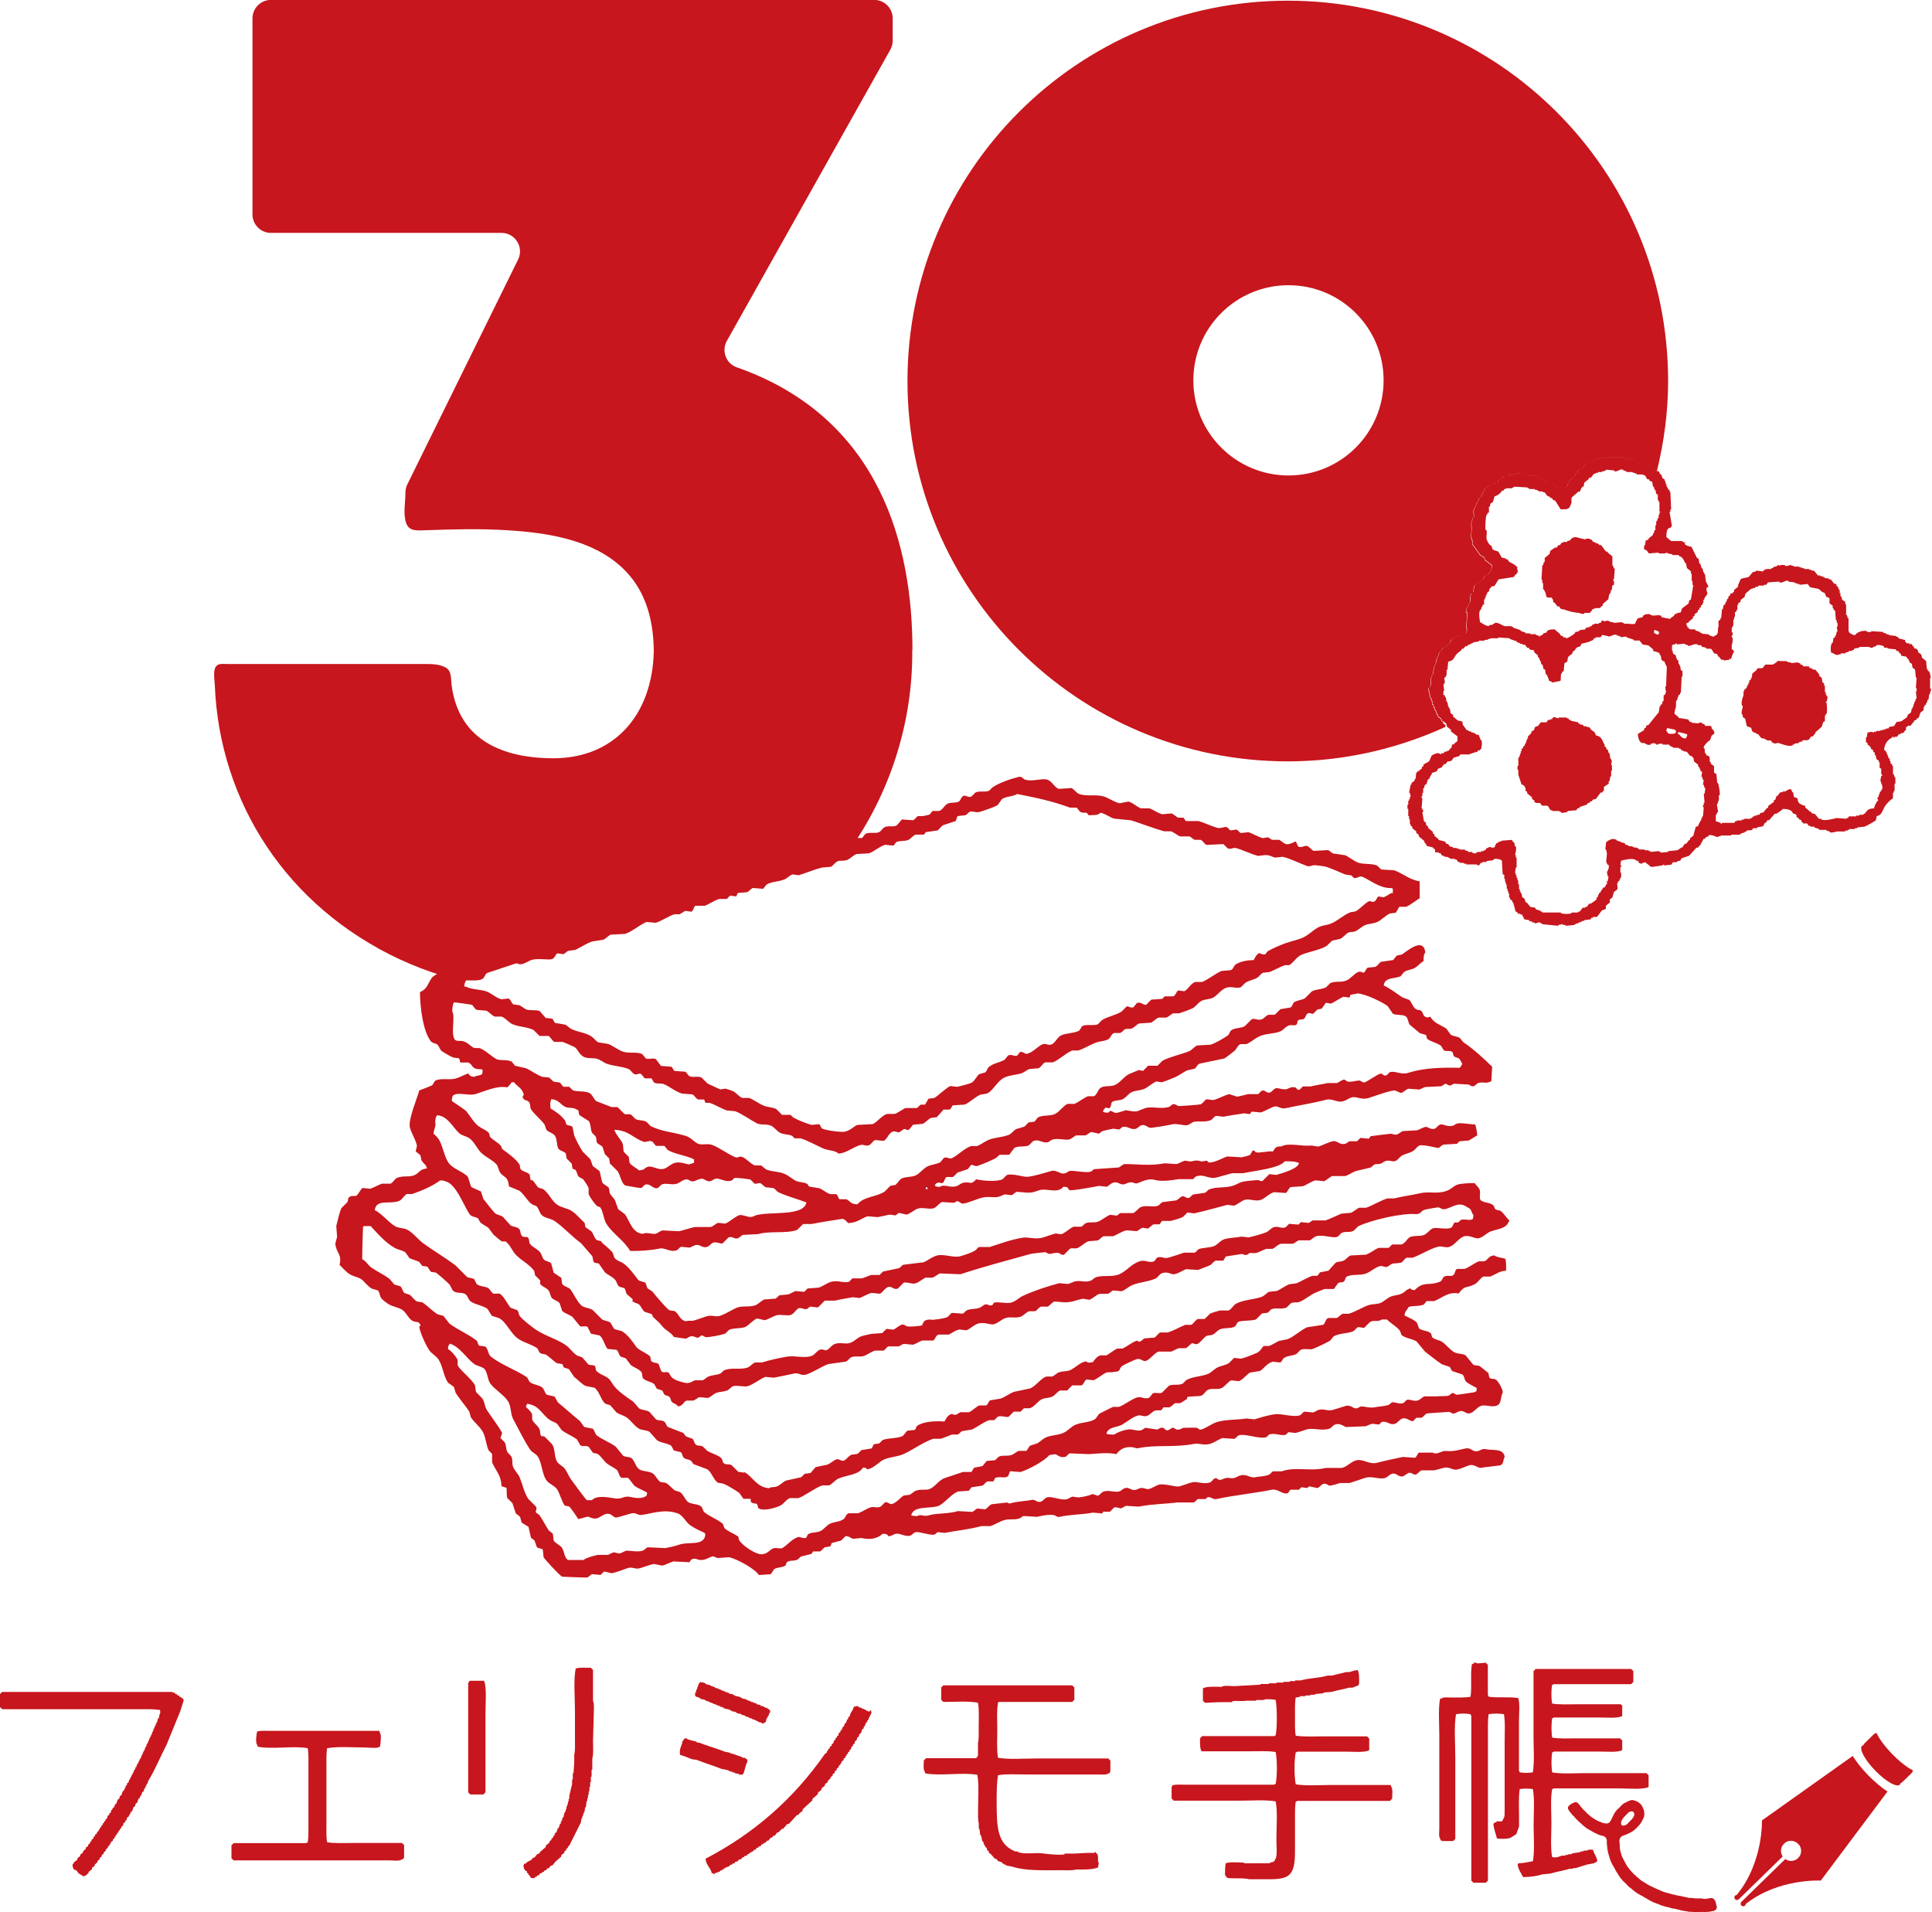 <?xml version="1.0" encoding="UTF-8"?>
<svg id="_レイヤー_2" data-name="レイヤー 2" xmlns="http://www.w3.org/2000/svg" viewBox="0 0 216.1 213.87">
  <defs>
    <style>
      .cls-1 {
        fill-rule: evenodd;
      }

      .cls-1, .cls-2 {
        fill: #c7161d;
      }
    </style>
  </defs>
  <g id="layout">
    <g>
      <g>
        <g>
          <path class="cls-2" d="M211.65,196.19c-.85-.88-1.49-1.76-1.76-2.37-.14.04-.26.11-.37.22l-.91.89c-.08.08-.14.17-.18.26-.06.01-.12.04-.16.08-.35.34.32,1.58,1.49,2.78,1.17,1.2,2.4,1.9,2.74,1.56.04-.04.07-.09.08-.16.1-.04.18-.1.26-.18l.91-.89c.11-.11.18-.23.23-.37-.61-.28-1.47-.94-2.33-1.82Z"/>
          <path class="cls-2" d="M203.66,210.34l7.46-9.96c-.66-.44-1.41-1.06-2.14-1.8-.73-.75-1.33-1.51-1.75-2.18l-10.15,7.21s.16,4.72-2.82,8.33c-.07,0-.13.03-.18.08-.11.11-.12.29,0,.41.11.11.29.12.41,0,0,0,0,0,0,0l4.91-4.79c-.3-.44-.25-1.05.15-1.43.39-.39,1-.42,1.43-.11h0s.29.29.29.29h0c.3.44.25,1.05-.15,1.43-.39.39-1,.42-1.43.11l-4.91,4.79s0,0,0,0c-.11.11-.12.29,0,.41.11.11.29.12.41,0,.05-.05.08-.12.08-.18,3.68-2.89,8.4-2.61,8.4-2.61Z"/>
        </g>
        <g>
          <path class="cls-1" d="M191.87,213.64c-.08.02-.12.08-.19.11h-.16v.03h-.19v.03h-.19v.03h-.35v.03c-.08.02-.2-.02-.24-.03l-.05.03s-.21-.05-.3-.03v.03c-.13.04-.77,0-.87-.03-.19,0-.38-.02-.57-.03v-.03h-.19v-.03h-.16v-.03h-.16c-.32-.08-.63-.16-.95-.24-.09,0-.18-.02-.27-.03-.13-.04-.31-.09-.43-.14h-.14v-.03h-.11v-.03h-.11v-.03h-.11v-.03h-.11v-.03c-.08-.02-.16-.04-.24-.05v-.03h-.08v-.03h-.05v-.03l-.16-.03v-.03l-.16-.03v-.03h-.08v-.03h-.08v-.03h-.08v-.03h-.08v-.03h-.08v-.03l-.11-.03v-.03h-.08v-.03h-.05v-.03l-.11-.03v-.03l-.11-.03v-.03l-.11-.03v-.03h-.05v-.03h-.05v-.03h-.05v-.03h-.05v-.03h-.05v-.03l-.11-.03v-.03h-.05v-.03h-.05v-.03h-.05v-.03h-.05v-.03h-.05v-.03l-.11-.03-.03-.05-.16-.05-.03-.05-.11-.03-.03-.05-.11-.03v-.03l-.08-.03-.03-.05h-.05v-.03l-.08-.03-.03-.05h-.05l-.05-.08h-.05l-.05-.08h-.05l-.08-.11h-.05l-.11-.14h-.05l-.03-.05h-.03l-.03-.05h-.05c-.12-.13-.23-.25-.35-.38-.14-.14-.29-.27-.43-.41v-.05l-.14-.11v-.05l-.08-.05-.03-.08-.05-.03v-.05l-.05-.03v-.05l-.05-.03v-.05l-.05-.03v-.05l-.05-.03v-.05l-.05-.03v-.05l-.05-.03v-.05h-.03v-.05l-.05-.03-.03-.11-.05-.03-.03-.11-.05-.05v-.05h-.03v-.05h-.03v-.05h-.03v-.05h-.03l-.03-.11h-.03v-.05h-.03v-.05h-.03v-.05h-.03l-.05-.16h-.03v-.08h-.03l-.03-.11h-.03c-.11-.36-.22-.72-.32-1.08v-.16h-.03v-.16h-.03v-.22c-.04-.13-.05-.29-.05-.46v-.27c-.03-.09-.05-.18-.08-.27l-.14-.11v-.03l-.16-.05v-.03c-.1-.02-.2-.04-.3-.05v-.03h-.11v-.03h-.08v-.03h-.08v-.03h-.05v-.03h-.08v-.03h-.05v-.03h-.08v-.03l-.16-.05v-.03h-.05v-.03h-.05v-.03l-.16-.05-.03-.05s-.07-.02-.11-.03l-.03-.05-.11-.03v-.03h-.05v-.03h-.05l-.05-.05h-.05v-.03l-.08-.03-.03-.05h-.05l-.03-.05h-.05l-.05-.08h-.05l-.05-.08h-.05l-.08-.11h-.05l-.19-.22h-.05l-.16-.19h-.05c-.07-.08-.14-.16-.22-.24l-.14-.11v-.05l-.14-.11v-.05l-.19-.16c-.14-.17-.27-.34-.41-.51v-.05l-.05-.03-.03-.11h-.03v-.24c.07-.08.14-.16.22-.24h.05l.05-.08.11-.03.03-.05h.05c.13-.07.2-.13.41-.14v.03l.14.03.14.16.05.03v.05l.08.05v.05l.05.03v.05l.11.08v.05l.14.11v.05c.12.11.23.22.35.32l.19.22h.05l.11.14h.05l.08.11h.05l.05.08h.05s.04.05.05.08h.05l.03.05h.05l.03.05.08.03v.03h.05v.03h.05l.03.05.16.05.03.05c.24.1.49.2.73.3h.11c.07.02.27.06.38.03v-.03l.14-.03c.04-.07.1-.09.14-.14v-.05l.05-.03.03-.11h.03v-.05h.03l.05-.16h.03v-.08h.03l.03-.11h.03l.05-.16h.03l.05-.16.05-.03v-.05h.03l.03-.08.05-.03v-.05l.08-.05v-.05c.14-.13.27-.25.41-.38.08-.09.16-.18.24-.27h.05l.08-.11h.05l.03-.05.16-.05.03-.05.14-.03v-.03h.05v-.03l.11-.03v-.03h.08v-.03h.08v-.03h.11v-.03c.19-.06.41.04.51.08h.08v.03h.05v.03h.08v.03h.05l.03.05h.05c.12.11.23.22.35.32v.05l.05.03v.05l.05.03c.03.08.05.16.08.24h.03v.05h.03v.11h.03v.11h.03v.24h.03c-.02.14-.04.29-.05.43h-.03v.08h-.03v.08h-.03l-.05.16h-.03v.05h-.03l-.05.16-.05.03v.05l-.05.03v.05l-.05.03v.05l-.08.05v.05l-.14.11v.05l-.11.08-.19.22h-.05l-.11.14-.08.03-.03.05h-.05l-.03.05-.08.03v.03h-.05l-.03.05-.16.05-.03.05-.14.03v.03l-.11.03v.03l-.14.03v.03l-.19.03v.03h-.08v.03h-.05v.03h-.08v.03h-.05l-.19.16-.03.11h-.03v.11h-.03c-.03.12,0,.43.03.51v.46h.03v.19c.07.25.14.5.22.76h.03v.05h.03v.08h.03l.05.16h.03v.05h.03v.05h.03v.05h.03v.08h.03l.03.11h.03v.05l.05.03.05.16.05.03.03.11h.03l.03.08.05.03v.05l.05.03.03.08.08.05v.05l.08.05v.05l.08.05v.05l.11.08v.05l.14.11c.07.08.14.16.22.24h.05c.07.08.14.16.22.24h.05l.11.14h.05l.11.14h.05l.05.08h.05l.03.05h.05l.03.05h.05l.03.05h.05l.03.05h.05l.03.05h.05l.03.05h.05l.03.05h.05v.03h.05l.03.05.11.03.03.05.11.03v.03l.16.05v.03h.08v.03l.11.03v.03h.08v.03l.11.03v.03h.08v.03l.11.03v.03h.08v.03h.05v.03l.14.03v.03l.16.03v.03h.05v.03l.16.03v.03h.05v.03h.08v.03h.08v.03h.08v.03h.11v.03h.11v.03h.11v.03h.11v.03h.11v.03h.11v.03h.11v.03h.11v.03c.12.02.23.04.35.05v.03l.22.03v.03c.11,0,.22.02.32.03.29.09.65.13.95.22.2,0,.4.02.6.03v.03h.81c.1.03.47.1.62.05v-.03h.19c.09-.02.26-.1.41-.05.06.02.11.06.19.08l.05.08h.03v.05l.05.03.05.16h.03c.03.14.05.27.08.41.02.05.08.19.05.27-.02.06-.07.11-.08.19ZM182.81,202.96c-.08.36-.37.61-.6.84-.07.08-.14.16-.22.24h-.05l-.03.05h-.05l-.03.05-.19.03v.03c-.13,0-.18-.04-.27-.08-.05-.11-.07-.19-.03-.32v-.11h.03l.03-.11.05-.03.03-.11.05-.03v-.05l.11-.08v-.05l.22-.19v-.05h.03l.08-.11h.05l.16-.19h.05l.03-.05h.08v-.03c.06-.02.24-.02.3,0l.03.05h.05c.02.08.1.21.08.3Z"/>
          <path class="cls-1" d="M166.48,189.77c.95.16,2.38-.02,3.34.16.21.57.08,1.83.08,2.56v5.58c.09.09.03,0,.08.16.42.08,1.05.08,1.47,0,.2-1.14.08-2.68.08-3.96v-7.37c.08-.04.23-.23.23-.23h10.7c.04.07.23.23.23.23v1.24c-.08.04-.23.23-.23.23h-8.69c-.09.09,0,.03-.16.08-.11.57-.11,1.52,0,2.09.79.14,1.88.08,2.79.08h4.89s.16.16.16.16v1.16c-.52.27-1.63.16-2.4.16h-5.27c-.09.09,0,.03-.16.08-.11.59-.11,1.58,0,2.17.79.14,1.88.08,2.79.08h4.81c.04.07.23.23.23.23v1.09c-.52.27-1.63.16-2.4.16h-5.27c-.09.09,0,.03-.16.08-.11.61-.11,1.64,0,2.25,1.07.19,2.52.08,3.72.08h6.83c.04.07.23.23.23.23v1.32c-.62.32-2.27.16-3.18.16h-7.45c-.09.09,0,.03-.16.08-.2,1.09-.08,2.57-.08,3.8s-.12,2.71.08,3.8c.5.09.65-.01,1.09-.16h.39v-.08h.31v-.08h.39v-.08c.34-.05.67-.1,1.01-.16v-.08h.31v-.08h.31c.39-.13.34-.15.78-.08.09.46.4.74.47,1.24-.09.05-.12.13-.16.16h-.16v.08c-.28.05-.57.1-.85.16-.37.12-.88.26-1.24.39h-.31v.08h-.39c-.66.21-1.5.33-2.17.54-.28.03-.57.05-.85.08-.65.2-1.33.29-2.17.31-.22-.41-.58-.9-.62-1.47h.08v-.08c.56,0,1.13-.14,1.63-.23.21-1.17.08-2.73.08-4.03s.13-2.87-.08-4.03c-.42-.08-1.05-.08-1.47,0-.15.86-.08,2.04-.08,3.03v1.16c-.1.28-.21.57-.31.85-.21.13-.41.26-.62.39-.4.17-1.14.15-1.55.08-.1-.52-.35-1.02-.39-1.63.09-.05.12-.13.16-.16h.16v-.08c.41-.16.63.2.78-.31.19-.19.15-.55.16-.93v-7.68c0-1.01.08-2.22-.08-3.1-.48-.09-1.23-.09-1.71,0-.11.65-.08,1.56-.08,2.33v16.29c-.07.04-.23.23-.23.23h-1.4c-.04-.08-.23-.23-.23-.23v-18.46c-.09-.09-.03,0-.08-.16-.46-.09-1.17-.09-1.63,0-.24,1.37-.08,3.29-.08,4.81v9.15c-.07.04-.23.23-.23.23h-1.24c-.09-.09,0-.03-.16-.08l-.08-.23c-.16-.18-.08-.77-.08-1.09v-10.47c0-1.3-.13-2.87.08-4.03l.23-.08c.16-.14.64-.08.93-.08.74,0,1.63.03,2.25-.08.18-1.05-.04-2.59.16-3.65l.23-.08v-.08c.16-.08.31.07.39.08.31-.03.62-.05.93-.08.04.07.23.23.23.23v3.41c.09.09.03,0,.08.16Z"/>
          <path class="cls-1" d="M59.34,210.02c-.05-.17-.06-.2-.16-.31h-.08v-.16l-.16-.08v-.16l-.16-.08c-.16-.17-.21-.3-.23-.62.09-.09.03,0,.08-.16h.16c.16-.25.45-.29.7-.47l.08-.16.23-.08.31-.39h.16l.16-.23.62-.54v-.16l.39-.31.08-.23.16-.08v-.16l.16-.08.08-.23h.08l.08-.31.16-.08.16-.47h.08c.05-.16.1-.31.16-.47h.08v-.23h.08v-.16h.08v-.23h.08v-.16h.08l.08-.47h.08v-.16h.08v-.23h.08v-.31h.08v-.23h.08v-.31h.08v-.31h.08v-.39c.11-.35.2-.88.31-1.24v-.54h.08v-.7h.08c.03-.41.05-.83.08-1.24v-.85c.12-.43.08-1.15.08-1.71v-3.18c0-1.49-.17-3.39.08-4.73.41-.15,1.17-.08,1.71-.08.04.07.23.23.23.23v3.49c.16.18.08,1.27.08,1.63-.03.93-.05,1.86-.08,2.79,0,.64.07,1.5-.08,2.02v1.24h-.08v.78h-.08v.62h-.08v.54h-.08v.47h-.08v.39h-.08v.39h-.08v.31h-.08l-.08.7h-.08l-.08.54h-.08v.23h-.08v.23h-.08v.23h-.08l-.08.47c-.44.88-.88,1.76-1.32,2.64h-.08l-.08.23-.16.08v.16l-.16.08-.08.23-.31.23v.16c-.21.18-.41.36-.62.54l-.39.47h-.16l-.23.31h-.16l-.16.23h-.16l-.08.16-.23.08v.08h-.16l-.16.23h-.16l-.08.16h-.16v.08c-.11.08-.19.07-.39.08-.09-.09,0-.03-.16-.08Z"/>
          <path class="cls-1" d="M151.91,188.53c-.22.04-.43.17-.62.23h-.39c-.59.18-1.35.29-1.94.47-.31.03-.62.05-.93.08v.08c-.31.03-.62.05-.93.08v.08h-.54v.08h-.54v.08h-.62v.08l-.47.08c-.11.58-.08,1.4-.08,2.09s-.03,1.57.08,2.17c.81.14,1.93.08,2.87.08h5.12c.04.07.23.23.23.23v1.32c-.54.28-1.69.16-2.48.16h-5.58c-.09.09,0,.03-.16.08-.18.96-.18,2.61,0,3.57,1.07.19,2.52.08,3.72.08h6.9l.08.23c.18.2.09.97.08,1.32-.08.04-.23.23-.23.23h-10.39c-.09.09,0,.03-.16.08-.1.58-.08,1.4-.08,2.09v3.1c0,1.12,0,2.14-.47,2.79-.51.72-1.63.7-2.87.7h-1.78c-.66-.19-1.81-.03-2.48-.16-.06-.11-.14-.23-.23-.31,0-.46.01-.97.08-1.32.47-.17,1.34-.08,1.94-.08.16.14.65.08.93.08h2.09v-.08l.39-.08c.05-.09.13-.12.16-.16v-.16h.08c.19-.47.08-1.55.08-2.17,0-1.37.15-3.03-.08-4.27-1.14-.2-2.68-.08-3.96-.08h-7.45c-.04-.07-.23-.23-.23-.23v-1.32c.09-.09.03,0,.08-.16.3-.11.82-.08,1.24-.08h10.16c.09-.09,0-.03.16-.08.18-.96.18-2.61,0-3.57-.83-.15-1.99-.08-2.95-.08h-5.35c-.19-.37-.16-.89-.16-1.47.08-.04.23-.23.23-.23h8.07c.09-.09,0-.03.16-.08.17-.93.17-3.02,0-3.96-.28-.1-.77-.08-1.16-.08-.15.13-.51.07-.78.08h-.23v.08h-1.16c-.4.11-1.1-.05-1.55.08v.08h-1.09c-.69,0-1.35.06-1.94.08-.04-.07-.23-.23-.23-.23v-1.4c.46-.24,1.4-.16,2.09-.16.22-.19,1.02-.08,1.4-.08.98-.05,1.97-.1,2.95-.16v-.08h.93v-.08h.85v-.08h.78v-.08h.7v-.08h.62v-.08h.62c.93-.27,2.11-.27,3.03-.54h.47c.46-.14,1.09-.25,1.55-.39h.39c.27-.09.6-.2.93-.23.2.38.16.95.16,1.55-.09.09-.03,0-.08.16Z"/>
          <path class="cls-1" d="M52.51,187.99h1.63c.32.63.16,2.76.16,3.72v8.77c-.07.04-.23.23-.23.23h-1.47c-.04-.08-.23-.23-.23-.23v-12.26c.08-.07.11-.13.16-.23Z"/>
          <path class="cls-1" d="M78.33,188.14c.24.02.43.06.62.16v.08l.47.08v.08h.16v.08h.23v.08h.16v.08l.39.08v.08h.23v.08h.16v.08h.23v.08h.16v.08h.23v.08h.16v.08l.47.08v.08h.16v.08l.7.16v.08h.16v.08l.47.08v.08h.16v.08h.23v.08h.16v.08h.23v.08h.23v.08h.16v.08l.39.08v.08l.39.08v.08h.16v.08h.23v.08c.19.1.1-.02.23.16h.08v.31h-.08l-.08.31h-.08v.16h-.08v.16h-.08l-.08.39-.16.08v.08h-.31v-.08l-.39-.08v-.08h-.16v-.08h-.16v-.08h-.23v-.08h-.16v-.08h-.23v-.08h-.16v-.08h-.23v-.08h-.16v-.08l-.39-.08v-.08l-.47-.08v-.08h-.16v-.08l-.47-.08v-.08h-.16v-.08l-.7-.16v-.08h-.16v-.08h-.23v-.08h-.16v-.08h-.23v-.08h-.16v-.08h-.23v-.08h-.16v-.08h-.23v-.08h-.16v-.08h-.23v-.08h-.16v-.08l-.47-.08v-.08h-.16v-.08c-.22-.1-.23.02-.39-.16h-.08v-.39h.08l.08-.39h.08v-.23h.08v-.23h.08v-.16s.11-.07.16-.16Z"/>
          <path class="cls-1" d="M111.63,190.47c-.16.86-.08,2.04-.08,3.03s-.08,2.22.08,3.1c1.24.22,2.89.08,4.27.08h8.07c.04.07.23.23.23.23v1.24c-.09.09-.03,0-.08.16l-.23.08c-.16.14-.64.08-.93.08h-8.14c-1.03,0-2.27-.08-3.18.08-.17.93-.16,2.04-.16,3.1,0,2.77.09,4.65,2.09,5.43h.31v.08c.85.29,1.95-.01,2.95.16.37.06,1.8.2,2.25.08v-.08h1.01c.52-.03,1.03-.05,1.55-.08h.78s.03-.13.16-.08v.08c.28.16.25.48.23.93.16.17.04.5,0,.7-.42.18-1.02.23-1.63.23h-.78c-.47.13-1.26.08-1.86.08-1.85,0-3.88.08-5.27-.39l-.78-.16v-.08h-.16v-.08h-.16l-.08-.16-.47-.16-.16-.23h-.16l-.47-.54-.23-.16v-.16l-.16-.08-.08-.31-.16-.08v-.16h-.08l-.16-.47h-.08l-.16-.7h-.08l-.08-.7h-.08v-.62c-.11-.38-.08-1.04-.08-1.55,0-1.25.12-2.76-.08-3.88-1.75-.31-4.07.16-5.82-.16l-.08-.23c-.17-.19-.09-.91-.08-1.24.08-.04.23-.23.23-.23h5.58c.09-.09,0-.03.16-.08v-.16h.08v-1.47c.11-.41.08-1.1.08-1.63,0-.94.07-2.06-.08-2.87-1.12-.2-2.63-.08-3.88-.08-.04-.07-.23-.23-.23-.23v-1.4c.08-.04.23-.23.23-.23h14.43c.04.07.23.23.23.23v1.4c-.08.04-.23.23-.23.23h-8.22c-.09.09,0,.03-.16.08Z"/>
          <path class="cls-1" d="M17.76,191.25c-.62-.11-1.51-.08-2.25-.08H.23c-.04-.07-.23-.23-.23-.23v-1.47c.08-.04.23-.23.23-.23h19.08v.08h.23l.08.16h.16l.08.16h.16l.08.16h.16v.08c.21.13.14-.07.23.23h.08c-.13.41-.26.83-.39,1.24-.52,1.27-1.03,2.53-1.55,3.8-.71,1.35-1.3,2.85-2.09,4.11v.16l-.16.16v.16h-.08v.16h-.08v.16h-.08l-.08.31-.16.08v.16h-.08v.16l-.16.16v.16l-.16.08-.16.47-.16.08-.08.31-.16.08-.16.47-.16.08v.16h-.08v.16h-.08l-.08.23-.16.08-.08.31h-.08l-.08.23-.16.08-.08.31-.16.08v.16l-.16.08v.16l-.16.08v.16l-.16.08v.16l-.16.08v.16h-.08l-.08.23-.16.08v.16l-.23.16v.16h-.08l-.08.23-.16.08v.16l-.23.16v.16l-.23.16v.16l-.23.16v.16l-.23.16v.16l-.23.16v.16l-.16.08v.08l-.16.08v.16l-.31.23v.16l-.39.31v.16h-.08c-.16.19-.21.28-.54.31-.14-.16-.29-.18-.47-.31l-.31-.39h-.16c-.17-.13-.22-.33-.23-.62.23-.16.04-.07.16-.23l.39-.31v-.16l.31-.23v-.16l.31-.23v-.16l.16-.08v-.08l.16-.08v-.16l.23-.16.08-.23.16-.08v-.16l.16-.08v-.16l.23-.16v-.16l.16-.08v-.16l.23-.16v-.16l.16-.08.08-.23h.08v-.16l.16-.08v-.16l.16-.08v-.16l.16-.08v-.16l.16-.08v-.16l.16-.08.08-.31.16-.08v-.16l.16-.08.08-.31h.08l.08-.23.16-.08v-.16h.08v-.16l.16-.08.16-.47.16-.08.08-.31.16-.08.16-.47.16-.08v-.16h.08v-.16h.08v-.16l.16-.16v-.16l.16-.08.08-.31h.08v-.16h.08v-.16h.08v-.16h.08v-.16h.08v-.16h.08l.08-.31h.08l.08-.31h.08l.08-.31h.08v-.16h.08v-.16h.08v-.16h.08v-.16h.08l.16-.47h.08v-.23h.08v-.16h.08l.16-.47h.08v-.23h.08v-.16h.08l.08-.31h.08v-.23h.08v-.16h.08l.08-.31h.08v-.23h.08v-.16h.08v-.23h.08l.08-.31h.08v-.23h.08v-.16h.08l.08-.39h.08v-.16h.08v-.23c.14-.36.14-.2.08-.62Z"/>
          <path class="cls-1" d="M97.41,191.25l.08.39h-.08v.16h-.08v.16h-.08v.16h-.08v.16l-.16.16v.16l-.16.08v.16h-.08v.16l-.16.16v.16l-.16.08-.16.47-.16.08-.08.31-.16.08-.08.31-.16.08-.08.31-.16.08v.16l-.16.08-.08.31-.16.08v.16l-.16.08v.16l-.16.08v.16h-.08l-.08.23-.16.08v.16l-.23.16v.16h-.08l-.08.23-.16.08v.16l-.23.16v.16l-.23.16v.16l-.23.16v.16l-.23.16v.16l-.16.08v.08l-.16.08v.16l-.31.23v.16l-.39.31v.16l-.39.31v.16c-.21.18-.41.36-.62.54v.16c-.36.34-.72.67-1.09,1.01v.16l-.39.31-.08.16h-.16c-.31.34-.62.67-.93,1.01h-.16l-.47.54h-.16l-.08.16h-.08l-.16.23h-.16l-.31.39h-.16l-.08.16-.23.08-.23.31h-.16l-.16.23h-.16l-.08.16h-.16l-.16.23h-.16l-.08.16h-.16l-.16.23h-.16l-.08.16-.23.08v.08h-.16l-.08.16h-.16l-.08.16-.31.08v.08l-.23.08-.08.16-.31.08-.08.16-.31.08-.08.16h-.16l-.16.16h-.16l-.08.16-.47.16v.08h-.16l-.08.16h-.16v.08h-.16v.08c-.22.12-.39.15-.62.23v.08c-.16.03-.1-.04-.16-.08h-.16c-.13-.64-.65-.9-.7-1.63,5.5-2.86,9.91-6.78,13.34-11.71l.23-.16v-.16h.08l.08-.23.16-.08v-.16l.23-.16v-.16l.16-.08.08-.31.16-.08v-.16l.16-.08v-.16l.16-.08.08-.31.16-.08v-.16l.16-.08v-.16h.08v-.16l.16-.08.08-.31.16-.08v-.16h.08v-.16l.16-.16v-.16l.16-.08.08-.31c.13-.25.31-.45.39-.78l.47-.08.08.16h.23v.08h.16v.08h.16c.2.11.35.25.62.31Z"/>
          <path class="cls-1" d="M36.59,195.51c-.1.58-.08,1.4-.08,2.09v6.36c0,.7-.03,1.52.08,2.09.86.15,2.04.08,3.03.08h5.35c.04.07.23.23.23.23v1.4c-.09.09-.03,0-.08.16l-.23.08c-.21.18-.96.08-1.32.08h-17.45c-.04-.07-.23-.23-.23-.23v-1.47c.08-.04.23-.23.23-.23h8.14c.09-.09,0-.03.16-.08.1-.58.08-1.4.08-2.09v-6.36c0-.7.03-1.52-.08-2.09-1.67-.29-3.91.15-5.58-.16l-.08-.23c-.22-.24-.06-1.2,0-1.47.34-.12.94-.08,1.4-.08h12.26l.08.23c.2.21.05,1.3,0,1.55l-.23.08c-.12.1-1.09,0-1.47,0-1.35,0-2.97-.13-4.19.08Z"/>
          <path class="cls-1" d="M76.08,196.29c-.12-.54.06-.87.23-1.32v-.23h.08c.1-.19-.02-.1.16-.23v-.08h.23c.24.23.81.25,1.16.39v.08h.23c.9.36,1.97.65,2.87,1.01l.7.16v.08h.31v.08h.23v.08h.23v.08h.23v.08h.23v.08c.3.12.34-.03.54.23h.08v.31c-.22.24-.32,1.29-.54,1.4h-.39v-.08c-.16-.03-.31-.05-.47-.08v-.08h-.23v-.08h-.23v-.08h-.23v-.08l-.78-.16c-.88-.35-1.91-.66-2.79-1.01l-.54-.08c-.41-.15-.85-.37-1.32-.47Z"/>
        </g>
      </g>
      <path class="cls-2" d="M102.06,72.7c0-11.52-3.52-25.97-19.66-31.62-1.2-.42-1.72-1.84-1.1-2.95L99.59,5.55c.17-.31.26-.66.26-1.01v-2.48c0-1.14-.92-2.07-2.07-2.07H30.31c-1.14,0-2.07.92-2.07,2.07v21.92c0,1.14.92,2.07,2.07,2.07h25.79c1.53,0,2.53,1.61,1.85,2.98l-12.39,25.15c-.14.28-.21.6-.21.91,0,.95-.19,1.92-.05,2.87.21,1.43.98,1.4,2.23,1.35,3.08-.11,6.16-.2,9.24,0,4.45.27,9.52,1.04,12.88,4.24,2.3,2.19,3.44,5.24,3.48,9.28-.16,7.28-4.56,11.98-11.21,11.98-.8,0-1.6-.04-2.39-.13-2.33-.27-4.71-1.01-6.45-2.65-.93-.87-1.61-1.97-2.04-3.16-.25-.7-.42-1.44-.52-2.18-.11-.8.06-1.72-.81-2.1-.65-.29-1.26-.32-1.95-.32h-22.32c-.34,0-.83-.08-1.13.13-.57.39-.3,1.64-.28,2.24.03.82.09,1.64.18,2.46.17,1.61.46,3.2.85,4.77.77,3.08,1.96,6.05,3.54,8.81,1.58,2.76,3.54,5.29,5.8,7.51,2.33,2.29,4.99,4.26,7.85,5.85.09.05.18.1.26.15,2.97,1.61,5.99,2.78,9.24,3.55l43.07-14.38c4.68-6.49,7.29-14.47,7.22-22.64Z"/>
      <path class="cls-1" d="M84.09,168.04c.15.2.36.03.57.19.09.07.1.41.19.47.58.38,2.12-.1,2.56-.38.3-.19.56-.63.95-.76h.95c.7-.24,1.89-1.17,2.66-1.42h.76c.34-.14.68-.6,1.04-.76.9-.4,2.29-.41,2.75-1.23.34.03.32,0,.47.19.79-.1,1.33-.9,1.99-1.14.78-.29,1.38-.25,2.09-.57,1.06-.48,2.19-1.33,3.32-1.71h.85c.34-.1.96-.37,1.23-.47h.66c.15-.06.32-.31.47-.38.38-.06.76-.13,1.14-.19.57-.28,1.27-.82,1.9-1.04h.57c.13-.13.25-.25.38-.38.42-.18.95.11,1.23,0l.57-.57h.76c.13-.13.25-.25.38-.38h.66c.49-.17.84-.7,1.23-.95.41-.26.89-.15,1.33-.38.27-.14.52-.55.85-.66h.76c.19-.19.38-.38.57-.57h1.04c.28-.11.3-.56.57-.66.25.03.51.06.76.09.43-.16,1.04-.68,1.42-.85.27-.12.66.02.85-.09.9-.03.5-.31.95-.66.18-.14,1.43-.71,1.61-.76.51-.14.66.3,1.04.19.46-.13.92-.87,1.42-1.04h1.42c.21-.07.6-.31.85-.38h.76c.26-.09.48-.46.76-.57.1.03.35.19.57.09.31-.14.66-.67.95-.85.23-.15.49-.07.76-.19.26-.12.5-.45.76-.57.51-.23,1.04-.07,1.61-.28.25-.09.29-.47.47-.57.33-.18,1.59-.1,1.99-.28.22-.22.44-.44.66-.66.22-.03.44-.06.66-.09.13-.13.25-.25.38-.38.58-.22,1.09.04,1.71-.19.16-.16.32-.32.47-.47.31-.2.65-.02,1.04-.19.59-.25,1.23-.82,1.8-1.04.37-.15.69-.29.95-.38h1.04c.16-.22.32-.44.47-.66.21-.13.5-.03.66-.19.19-.18.1-.46.38-.57.66-.26,1.27-.07,1.99-.28.53-.16,1.06-.68,1.61-.85.26-.08.65.12.76.09.21-.04.49-.31.66-.38.32-.03.63-.06.95-.09.25-.1.41-.47.66-.57h.66c.88-.31,1.94-.99,2.85-1.23.44-.12.87.19,1.33,0,.58-.24.99-.95,1.52-1.14.66-.24,1.23.3,1.71.19.49-.11.89-.6,1.33-.76.77-.28,1.7-.31,1.99-1.04.08-.1.04-.02.09-.19-.32-.29-.61-.79-.95-1.04-.18-.14-.36-.06-.57-.19-.15-.09-.16-.36-.28-.47-.36-.32-1.06-.26-1.42-.57-.17-.27.02-.76-.09-1.14-.1-.32-.4-.5-.57-.76-.43-.02-1.62.03-1.99.19-.45.19-.7.58-1.42.76-.97.25-1.74-.05-2.75.19-.83.2-2,.35-2.85.57h-.76c-.79.25-1.65.8-2.37,1.04h-.76c-.29.1-.65.47-.95.57-.35.03-.7.06-1.04.09-.44.17-1.27.59-1.8.76h-1.42c-.09.03-.37.26-.47.28-.28-.03-.57-.06-.85-.09l-.28.28c-.35-.03-.7-.06-1.04-.09l-.38.38c-.53.21-.81-.17-1.33,0-.32.1-.57.45-.85.57-.51.21-1.55.48-1.99.57-.25-.03-.51-.06-.76-.09-.51.11-1.29.11-1.9.28-.47.14-.76.59-1.14.76-.5.23-1.32.17-1.8.38l-.38.38h-1.23c-.43.14-1.33.45-1.8.57-.49.12-.76-.23-1.23,0-.09.13-.19.25-.28.38-.59.26-.98-.19-1.61,0-1.01.3-1.55,1.21-2.47,1.52-.78.26-1.69.02-2.47.28-.16.05-.41.33-.57.38-.74.25-1.12-.08-1.8.09-.15.04-.57.25-.76.28-.32-.03-.63-.06-.95-.09-1.32.34-2.87.86-4.08,1.42-.43.2-.8.62-1.33.76-.45.12-1.56-.13-1.9,0-.06.09-.13.19-.19.28-.31.12-.56-.14-.76-.09-.2.04-.49.32-.66.38-.59.2-.9.07-1.42.28-.15.06-.32.33-.47.38-.41-.03-.82-.06-1.23-.09-.16.16-.32.32-.47.47-.27.15-1.75.38-1.9.28-.69,0-.76.2-.95.66-.37.07-1.33.18-1.71.09-.11-.03-.28-.22-.47-.19-.37.05-.76.49-1.04.57-.25-.03-.51-.06-.76-.09-.16.16-.32.32-.47.47-.41.03-.82.06-1.23.09-.28.08-.78.15-1.14.28-.43.16-.85.66-1.33.76-.55.12-1-.12-1.61.09-.33.12-.58.52-.85.66-.29.16-.44-.17-.85,0-.28.11-.57.56-.85.66-.84.32-1.89-.04-2.75.09-.87.14-2.07.41-2.85.66h-.76c-.29.1-.57.47-.85.57-.84.28-1.67-.04-2.56.28-.15.05-.33.31-.47.38-.44.21-.95.15-1.42.38-.15.07-.37.32-.57.38h-.85c-.29.09-.59.41-1.14.28-.54-.12-1.19-.31-1.52-.66-.09-.16-.19-.32-.28-.47-.32-.19-.59.12-.85-.19l-.28-.76c-.21-.23-.67-.1-.85-.38-.03-.16-.06-.32-.09-.47-.34-.37-1.35-.73-1.61-1.14-.36-.55-.89-1.25-1.42-1.61-.32-.22-.7-.17-1.04-.38-.13-.22-.25-.44-.38-.66-.27-.21-.68-.19-.95-.38l-1.04-1.04c-.45-.28-.98-.21-1.33-.57-.47-.47-.74-1.17-1.14-1.71-.21-.29-.77-.34-.95-.66-.03-.22-.06-.44-.09-.66-.28-.19-.57-.38-.85-.57-.09-.35-.19-.7-.28-1.04-.18-.24-.67-.22-.85-.47-.18-.25-.2-.52-.38-.76-.28-.38-.86-.58-1.14-.95-.14-.19-.05-.46-.19-.66-.15-.21-.42-.04-.66-.19-.25-.15-.18-.66-.38-.85-.23-.22-.68-.2-.95-.38-.28-.32-.57-.63-.85-.95-.26-.19-.59-.19-.85-.38-.14-.1-1.2-1.43-1.33-1.61-.09-.28-.19-.57-.28-.85-.35-.16-.7-.32-1.04-.47-.19-.24-.33-1.1-.47-1.23-.62-.58-1.75-.87-2.18-1.61-.65-1.11-.58-2.42-1.61-3.13,0-.4.32-.98.19-1.23,0-.45.05-.6.19-.85,1.21.06,1.78,1.37,2.47,1.99.33.3.74.31,1.14.57.48.32.78.96,1.14,1.42.46.6,1.54,1.02,1.99,1.61.09.25.19.51.28.76.47.68.9.38,1.04,1.61.38.16.76.32,1.14.47.53.36.89,1.13,1.42,1.52.17.12.44.13.57.28.27.34.3.81.66,1.04.42.28.93.29,1.33.57,1.05.73,1.89,1.71,2.94,2.47l1.23,1.42c.16.27.03.59.28.76.16.03.32.06.47.09.22.32.44.63.66.95.36.36.93.53,1.23.95.15.21.17.52.38.66.19.14.52.1.66.28.06.19.13.38.19.57.22.19.44.38.66.57v.28h.09c.17.2.34.13.57.28.29.19.41.63.66.85.28.09.57.19.85.28.03.09.06.19.09.28.38.38.7.6,1.04,1.04.37.49.97.68,1.33,1.23.44.06.89.13,1.33.19.22-.06.39-.3.76-.28.19.06.38.13.57.19.06,0,.4-.29.47-.28.08,0,.33.18.38.19.33.07,1.87-.25,2.18-.38.21-.08.36-.4.57-.47.46-.17,1.3-.1,1.71-.28.4-.18.91-.82,1.33-.95.28.06.57.13.85.19.37-.07,1.05-.51,1.42-.57.41-.07,1.09.08,1.42,0,.46-.11.62-.61.95-.76.22-.1.6.09.66.09.43.06.43-.22.66-.28.25.03.51.06.76.09h.09c.25-.25.51-.51.76-.76h1.14c.63-.15,1.41-.27,1.99-.38.25.03.51.06.76.09.32-.1.9-.47,1.33-.57.32.03.63.06.95.09.3-.13.57-.67.95-.76.4-.1.58.35,1.04.19.22-.22.44-.44.66-.66.37-.11.91.16,1.23.09.46-.09.89-.52,1.23-.66h.76c.28-.08.61-.4.85-.47.76.03,1.52.06,2.28.09,2.44-.8,5.35-1.58,7.88-2.28.2-.05,1.61-.19,1.61-.19.15.03.29.23.57.19.16-.03.64-.18.95-.09.14.04.31.26.57.19.22-.22.44-.44.66-.66.24-.15.54.02.85-.09.39-.14.82-.62,1.23-.76.35-.03.7-.06,1.04-.09.21-.08.44-.4.66-.47h1.04c.45-.15,1.02-.57,1.52-.66.38.03.76.06,1.14.09.2-.06.46-.34.66-.38.19.03.38.06.57.09.21-.07.45-.4.66-.47h.66c.09-.13.19-.25.28-.38h.95c.42-.11,1.02-.25,1.42-.47.16-.16.32-.32.47-.47.25.03.51.06.76.09,1.17-.25,2.74-.71,3.7-.95.25.03.51.06.76.09.38-.12.86-.57,1.23-.66.52-.13,1.23.23,1.8,0,.45-.18.91-.69,1.42-.85.44.03.89.06,1.33.09.23-.11.29-.55.57-.66.44-.03.89-.06,1.33-.09.42-.14.96-.54,1.42-.66.32.03.63.06.95.09.31-.08.61-.47.95-.57h1.42c.39-.11.84-.44,1.23-.57.54-.13,1.08-.25,1.61-.38.14-.06.39-.38.57-.38.9,0,.61-.22,1.23-.38.36-.09.65.17,1.04,0,.24-.11.44-.45.66-.57.48-.26.91-.28,1.33-.57.2-.14.41-.49.66-.57.43-.14,2.04.3,2.09.28.15-.04.39-.32.57-.38.51-.03,1.01-.06,1.52-.09l.28-.28c.35-.03.7-.06,1.04-.09.23-.1.67-.43.95-.57-.02-.53-.13-.7-.19-1.14l-.09-.09c-.58,0-1.57-.22-1.99-.09-.27.08-.28.27-.76.28-.42.01-.82-.22-1.04-.19-.27.03-.49.4-.66.47-.43.18-.8-.22-1.04-.19-.27.03-.71.31-.95.38-.54.03-1.08.06-1.61.09-.18.06-.46.33-.66.38-.27.07-.52-.08-.66-.09,0,0-2.22.26-2.28.28-.06.09-.13.19-.19.28-.32-.03-.63-.06-.95-.09-.13.13-.25.25-.38.38h-.85c-.09.03-.36.26-.47.28-.66.17-.85-.41-1.42-.28-.38.08-1.33.53-1.52.57-.28.06-.69-.13-.95-.09-.89.11-2.5-.35-3.23.09-.65,0-.73.17-.95.57-.65-.07-1.45.2-1.9.09-.09-.02-.18-.26-.38-.19-.09.16-.19.32-.28.47-.18.12-.77.24-.95.28-.54-.03-1.08-.06-1.61-.09-.51.14-1.5.77-2.09.66-.06-.06-.13-.13-.19-.19-.19.03-.38.06-.57.09-.58-.15-.6-.14-1.23,0-.22-.03-.44-.06-.66-.09-.24.04-.66.32-.95.38-.44-.03-.89-.06-1.33-.09-1.58.33-3.22.07-4.46.09-.19,0-.51.33-.66.38-.92.06-1.84.13-2.75.19-.08.02-.3.26-.38.28-.53.16-1.72-.13-2.28-.09-.32.02-.45.38-.95.28-.3-.06-.75-.39-1.14-.28-.67.18-1.81.56-2.66.66-.5.06-1.72-.42-2.37-.19-.16.16-.32.32-.47.47-.7.32-2.37.15-2.94,0-.63.7-.59.24-1.42.38-.25.04-.57.32-.76.38-.78.25-1.35-.27-1.9.09-.24-.01-.35-.01-.47-.09h-.09c.1-.29.09-.28.38-.38.17-.08.31.14.57,0,.09-.19.19-.38.28-.57.23-.16.55.02.85-.09.16-.16.32-.32.47-.47.38-.13.76-.25,1.14-.38.13-.16.25-.32.38-.47.19-.06.46.21.76.09.58-.21,1.4-.54,1.99-.85.14-.08.32-.33.47-.38h1.04c.19-.25.38-.51.57-.76.5-.28,1.02-.07,1.61-.28.16-.16.32-.32.47-.47.67-.33,1.05.28,1.71.09.09-.02.37-.26.47-.28.63-.17,1.35.06,1.8,0,.33-.04.63-.38.85-.47h1.04c.19-.05.5-.34.66-.38.28.06.57.13.85.19.07-.02.31-.26.38-.28.3-.1,1.05-.25,1.23-.28.22.03.44.06.66.09.08-.02.3-.26.38-.28.57-.16.89.38,1.52.19.15-.05.42-.34.57-.38.53-.15.71.34,1.14.28.49-.06,1.79-.25,2.28-.38.55-.14,1.32.16,1.71.09.23-.04.58-.34.76-.38.47-.1,1.32.07,1.9-.19.16-.07.36-.41.57-.47.28.03.57.06.85.09.63-.15,1.7-.26,2.28-.38.22.03.44.06.66.09.06-.09.13-.19.19-.28.35.03.7.06,1.04.09.39-.11,1.18-.58,1.52-.66.41-.1.69.31,1.23.19,1.57-.34,3.05-.56,4.56-.95.46-.12,1,.13,1.33.19.76.14,1.13-.4,1.61-.47.5-.08,1.07.33,1.8.09.53-.17,2.41-.86,2.94-.85.22.09.44.19.66.28.29-.04.58-.4.85-.47.41.03.82.06,1.23.09.11-.03.51-.25.66-.28.6-.03,1.2-.06,1.8-.09.07-.02.39-.29.47-.28.08,0,.34.19.38.19.28.04.41-.16.57-.19l1.61.09c.14.02.3.25.57.19.14-.03.43-.35.57-.38.6-.13.82.14,1.42-.19.03-.54.06-1.08.09-1.61-1.04-1.01-2-1.91-3.23-2.75-.13-.16-.25-.32-.38-.47-.36-.21-.72-.16-1.04-.38-.16-.22-.32-.44-.47-.66-.73-.48-1.35-.58-1.8-1.33-.19.04-.18.02-.28.09-.56-.12-.4-.26-.66-.66-.17-.27-.37-.11-.66-.28-.34-.19-.47-.78-.76-1.04-.25-.09-.51-.19-.76-.28-.68-.44-1.28-.95-2.09-1.33.12-.96,1.17-.7,1.9-1.04.13-.16.25-.32.38-.47.37-.25.86-.24,1.23-.47.33-.2.61-.55.95-.76,0-.43,0-.72.19-.95-.19-1.82-2.15-.06-2.56.19-.21.13-.43.06-.66.19-.13.16-.25.32-.38.47-.44.06-.89.13-1.33.19-.22.1-.42.47-.66.57-.28.03-.57.06-.85.09-.2.1-.24.47-.47.57-.12-.04-.34-.18-.57-.09-.45.16-.87.75-1.33.95-.58.25-1.15.04-1.8.28-.16.16-.32.32-.47.47-.53.29-1.08.19-1.61.47-.25.25-.51.51-.76.76-.36.24-.89.21-1.23.47-.16.12-.2.46-.38.57-.38.06-.76.13-1.14.19l-.57.57c-.24.15-.54-.02-.85.09-.21.08-.44.4-.66.47-.51.17-.76-.16-1.14,0-.25.25-.51.51-.76.76-.44.28-1.11.17-1.52.47-.16.12-.21.45-.38.57-.51.36-1.35.84-1.9,1.04-.51.03-1.01.06-1.52.09-.34.12-.61.53-.95.66-.97.38-2.05.58-2.94,1.04l-.57.57h-1.04c-.19.19-.38.38-.57.57-.16-.03-.32-.06-.47-.09-.03,0-1.01.41-1.14.47-.57.3-.98,1-1.61,1.23-.52.19-1.11.01-1.52.28-.32.21-.4.8-.76.95h-.66c-.45.16-1.1.7-1.52.85h-.76c-.48.21-.92.91-1.42,1.14-.58.26-1.36.08-1.9.38-.13.16-.25.32-.38.47-.22.03-.44.06-.66.09l-.47.47c-.32.09-.63.19-.95.28-.27.17-.52.55-.85.66-.85.3-1.51.24-2.28.57-.37.16-.85.54-1.23.66h-.66c-.76.27-1.42.99-2.09,1.33-.38.19-.54-.18-.95,0-.13.16-.25.32-.38.47-.52.29-1.12.25-1.61.57-.34.22-.7.64-1.04.85-.49.31-1.28.15-1.8.47-.19.22-.38.44-.57.66-.19.03-.38.06-.57.09-.22.22-.44.44-.66.66-1.01.63-2.31.53-3.04,1.42-.8-.03-.78-.36-1.23-.57h-.76c-.15-.08-.2-.49-.38-.57h-.66c-.42-.13-.87-.53-1.23-.66-.38-.06-.76-.13-1.14-.19-.06-.09-.13-.19-.19-.28-.39-.25-.88-.15-1.33-.38-.36-.18-.81-.59-1.23-.76-.7-.29-1.28-.21-1.99-.47-.22-.08-.46-.4-.66-.47h-.66c-.49-.17-.97-.79-1.42-.95-.39-.14-.45.18-.85,0-.76-.34-1.7-1.02-2.47-1.33-.6-.24-1.23.08-1.71-.19-.43-.24-.74-.68-1.33-.85-1.54-.45-2.47-.43-3.8-1.04-.25-.12-.41-.47-.66-.57-.44-.18-.78-.06-1.14-.28-.16-.16-.32-.32-.47-.47-.28-.11-.54.03-.76-.09-.25-.25-.51-.51-.76-.76h-.66c-.06-.02-1.66-.63-1.71-.66-.32-.23-.43-.79-.85-.95-.64-.24-1.21-.05-1.8-.28-.13-.13-.25-.25-.38-.38h-.66c-.13-.16-.25-.32-.38-.47-.22-.03-.44-.06-.66-.09-.2-.08-.39-.39-.57-.47-.25-.03-.51-.06-.76-.09-.59-.21-1.26-.71-1.8-.95-.41-.09-.82-.19-1.23-.28-.13-.16-.25-.32-.38-.47-.58-.27-1.29-.06-1.71-.28-.59-.32-1.2-.98-1.9-1.23h-.57c-.41-.18-.7-.61-1.23-.76-.36-.1-.75.05-.95-.19-.48-.59.07-2.53-.28-3.13,0-.5.04-.76.19-1.04.13.01,1.92.25,1.99.28.19.1.3.48.57.57.35.03.7.06,1.04.09.31.12.64.55.95.66h.76c.47.16.79.66,1.23.85.76.33,1.67.29,2.37.66l.66.66h1.04c.19.22.38.44.57.66h.95c.25.08,1,.4,1.33.57.4.21.5.87,1.14,1.14.46.19.89.04,1.42.19.38.11.76.45,1.14.57.88.28,1.53.24,2.37.57.25.1.41.48.66.57.38.13.4-.18.76,0,.13.16.25.32.38.47h.76l.28.47c.38.19.79.04,1.14.19.65.28,1.25.82,1.99,1.04.38.03.76.06,1.14.09.26.09.41.47.66.57h.66c.07.04.1.33.19.38h.47c.61.22,1.32.65,1.9.85.32.03.63.06.95.09.69.26,1.74,1,2.37,1.33.51.26,1.02.04,1.61.28.31.13.67.58.95.76.4.25.97.18,1.42.38l.28.28h.66c.84.25,1.79.81,2.56,1.14.6.25,1.27.18,1.71.57.9-.09,1.57-.7,2.37-.95.44-.14.62.17,1.04,0,.22-.09.43-.5.66-.57.32.03.63.06.95.09.42-.18.55-.88,1.04-1.04.24-.08.57.12.66.09.18-.04.49-.38.66-.38.11,0,.25.18.47.09.16-.19.32-.38.47-.57.35-.03.7-.06,1.04-.09.35-.12.64-.53.95-.66.22-.03.44-.06.66-.09.25-.28.51-.57.76-.85h.66c.2-.08.24-.39.38-.47.44-.03.89-.06,1.33-.09.51-.21,1.12-.8,1.61-1.04.35-.18.74-.08,1.04-.28.65-.44,1.03-1.35,1.8-1.71.64-.29,1.19-.25,1.9-.47.28-.09.6-.38.85-.47.35-.03.7-.06,1.04-.09.3-.11.46-.55.76-.66h.85c.62-.22,1.54-1.1,2.18-1.33h.66c.59-.17,1.33-.63,1.9-.85.51-.2.92-.15,1.42-.38.29-.14.34-.5.57-.66.23-.16.54.01.85-.09.15-.05.35-.31.47-.38.22-.12.47,0,.76-.09.29-.1.57-.47.85-.57.44-.03.89-.06,1.33-.09.22-.1.58-.48.85-.57h.85c.28-.08.53-.39.76-.47h.66c.23-.07,1.24-.42,1.52-.57.38-.2.63-.66,1.04-.85.39-.18.95-.14,1.33-.38.44-.27.82-.83,1.33-1.04.57-.24,1.22.11,1.71-.09.16-.16.32-.32.47-.47.41-.29.85-.31,1.33-.57.22-.12.42-.47.66-.57.25-.03.51-.06.76-.09.49-.19,1.14-.57,1.71-.76h.47c.43-.24.84-.93,1.33-1.14.9-.39,1.88-.49,2.75-.95.26-.14.51-.51.76-.66.28-.06.57-.13.85-.19.34-.14.58-.49.85-.66.27-.18.5-.05.85-.19.31-.12.74-.53,1.04-.66.51-.23.93-.16,1.42-.38.5-.22.93-.75,1.42-.95.22-.03.44-.06.66-.09.13-.22.25-.44.38-.66h.76c.47-.17,1.06-.69,1.52-.95v-1.9c-1.15-.17-1.95-.93-2.85-1.23-.47-.03-.95-.06-1.42-.09-.17-.07-.38-.41-.57-.47-.67-.23-1.33-.08-1.99-.28-.5-.16-1.05-.66-1.52-.85-.44-.06-.89-.13-1.33-.19-.16-.06-.41-.33-.57-.38-.54.03-1.08.06-1.61.09-.22-.09-.54-.58-.85-.57-.12,0-.61.24-.85.09-.08-.05-.24-.49-.28-.57-.33.07-.74.4-1.14.28-.22-.06-.54-.4-.76-.47h-.76c-.1-.03-.39-.26-.47-.28-.19.03-.38.06-.57.09-.48-.11-1.2-.54-1.61-.66-.28.03-.57.06-.85.09-.15-.05-.33-.33-.47-.38h-.09c-.19.03-.38.06-.57.09-.26-.07-.25-.43-.66-.38-.13.02-.57.17-.85.09-.67-.19-1.48-.59-2.09-.76h-1.42c-.09-.13-.19-.25-.28-.38h-.57c-.23-.08-.53-.4-.76-.47-.35.03-.7.06-1.04.09-.49-.13-1.04-.53-1.42-.66h-.95c-.48-.16-.9-.65-1.42-.76-.32.06-.63.13-.95.19-.61-.11-1.27-.61-1.8-.76-.93-.27-1.91.03-2.75-.28-.31-.11-.6-.56-.85-.66-.47.03-.95.06-1.42.09-.54-.18-.75-.89-1.33-1.04-.62-.16-1.66.27-2.47,0-.22-.08-.3-.41-.76-.28-1.03.27-2.03.62-2.85,1.14l-.38.38c-.46.21-.97-.01-1.52.19l-.47.47c-.31.14-.66-.15-.85-.09-.3.08-.34.55-.57.66-.44.21-.92.01-1.33.28-.3.2-.47.63-.85.76h-.76c-.09.13-.19.25-.28.38-.2.1-.62.15-.76.19h-.57c-.16.07-.36.41-.57.47-.41-.03-.82-.06-1.23-.09-.19.22-.38.44-.57.66-.4.23-.83,0-1.33.19-.26.1-.41.46-.66.57-.44.2-1.02-.04-1.52.19-.13.16-.25.32-.38.47h-.85c-.49.15-.97.61-1.42.76h-.85c-.09.13-.19.25-.28.38h-.76c-.14.05-.39.38-.57.38-.13,0-.4-.18-.66-.09-.56.18-1.25.69-1.8.85h-.95l-.66.66c-1.49-.56-2.86.97-3.99,1.33-.22.07-.38-.12-.47-.09-1.06.25-2.07.7-3.04.95h-1.04c-.28.11-.33.54-.57.66-.4.21-.66-.21-1.14,0l-.38.38c-.47.09-.95.19-1.42.28-.23.1-.4.39-.66.47h-1.14c-.15.05-.33.34-.47.38-.16-.03-.32-.06-.47-.09-.17.04-.57.17-.85.28-.63.41-1.27.82-1.9,1.23-.22-.03-.44-.06-.66-.09-.44.1-.91.54-1.33.66-.28-.03-.57-.06-.85-.09-.43.1-.75.47-1.14.57-.28-.03-.57-.06-.85-.09-.1.06-.15.41-.28.47-.28.03-.57.06-.85.09-.28.12-.44.48-.76.57-.33.09-.33-.17-.66,0-.06.09-.13.19-.19.28-.52.32-1.06.25-1.71.47-.19.06-.5.34-.66.38-.46.12-.46-.35-.95-.19-.2.06-.45.43-.66.47-.19.04-.37-.18-.47-.19-.36-.05-.46.22-.66.28-.22-.03-.44-.06-.66-.09-.15.04-.33.33-.47.38h-.76c-.13.13-.25.25-.38.38-.71.27-1.5.18-2.18.47-.26.11-.5.46-.76.57-.57.23-1.12.13-1.71.38-.42.17-1.96.92-2.18,1.23-.51.73-.47,1.22-1.33,1.61.01,1.72.35,4.42,1.23,5.51.18.21.54.2.76.38.13.22.25.44.38.66.4.27.93.57,1.33.76.22.03.44.06.66.09.11.08.06.4.19.47h.85c.66.3.22.76,1.52.76.03.03.06.06.09.09-.01.24-.01.35-.09.47-.21.15-.64.14-.85.28-.43-.04-.49-.11-.66-.38-.44.14-.95.44-1.42.57-.7.19-1.53-.06-2.18.19-.25.09-.28.44-.47.57-.13.08-1.29.53-1.42.57-.19.8-1.29,3.3-1.04,4.18.16.56.61,1.31.76,1.9.07.3-.16.59-.09.76.16.13.32.25.47.38.13.23.06.45.19.66.2.33.47.38.57.85-.84.06-.85.53-1.42.76-.59.24-1.18.01-1.9.28-.3.11-.46.56-.76.66h-.95c-.35.11-1,.48-1.33.57-.28-.03-.57-.06-.85-.09-.16.09-.52.78-.66.85-.21.1-.52,0-.66.09-.45.19-.16.26-.38.66-.22.22-.44.44-.66.66-.23.5-.45,1.53-.57,1.99.03.41.06.82.09,1.23-.03.15-.22.68-.19.85.17,1.08.73,1.02.47,2.28.36.33.72.79,1.14,1.04.44.28,1.05.32,1.42.66.33.31.64.71,1.04.95.22.06.44.13.66.19.24.18.21.6.38.85.15.22.72.64.95.76.45.23,1.01.31,1.42.57.44.28.69.98,1.14,1.23.39.22.63-.01.85.38.08.21.07.11-.09.28.06.62.8,2.19,1.14,2.66.27.38.78.61,1.04,1.04.48.79.52,1.79,1.04,2.56.22.16.44.32.66.47.06.22.13.44.19.66.44.7,1.08,1.41,1.52,2.09.06.22.13.44.19.66.4.61,1.1,1.08,1.42,1.8.24.53.32,1.42.57,1.9.13.13.25.25.38.38v.95c.33.82,1.05,1.46,1.04,2.66.19.06.38.13.57.19.05.25-.02.81.09,1.14.19.19.38.38.57.57.13.38.25.76.38,1.14.16.13.32.25.47.38.06.22.13.44.19.66.25.16.51.32.76.47.09.41.19.82.28,1.23.13.09.25.19.38.28.09.25.19.51.28.76.12.16.55.13.66.28.03.28.06.57.09.85.13.25,1.85,2.11,2.09,2.18,0,0,2.65.11,2.75.09.19-.02.42-.33.57-.38.32.03.63.06.95.09.12-.05.28-.35.47-.38.25.06.51.13.76.19.53-.08,1.37-.42,1.8-.57.56-.19.84.18,1.42,0,.46-.14,1.03-.36,1.52-.47.32.06.63.13.95.19.27-.06.94-.38,1.23-.47.6.03,1.2.06,1.8.09.06-.09.13-.19.19-.28.4-.23.55-.07.85,0,.71.16,1.18-.33,1.61-.38.07,0,.43.18.47.19.44-.03.89-.06,1.33-.09.93.22,2.86,1.28,3.32,1.99.44-.03.89-.06,1.33-.09.13-.19.25-.38.38-.57.4-.24.83-.14,1.23-.38.11-.07.1-.3.19-.38.31-.26.7-.12,1.14-.28.15-.06.32-.31.47-.38.38-.09.76-.19,1.14-.28.06-.09.13-.19.19-.28h.76c.21-.07.37-.39.57-.47.19-.03.38-.06.57-.09.11-.07.1-.3.19-.38l1.04-.28c.16-.16.32-.32.47-.47.33-.09.67.24.85.28.32-.03.63-.06.95-.09.91.22,1.75.1,2.37-.47.44.01.49.03.66.28.49-.05.65-.37,1.14-.28.29.05.91.35,1.33.19.13-.05.38-.35.57-.38.42-.06,1.63.38,2.09.28.07-.01.31-.26.38-.28.25.03.51.06.76.09,1.19-.24,2.91-.41,4.08-.76h1.04c.48-.15,1.06-.53,1.52-.66.64-.19,1.07,0,1.71-.19.11-.03.39-.26.47-.28.51.03,1.01.06,1.52.09.49-.11,1.33-.3,1.9-.19.17.03.34.27.66.19,1.06-.26,2.49-.24,3.7-.47.35.03.7.06,1.04.09.03-.06.06-.13.09-.19h.76c.16-.16.32-.32.47-.47.26-.09.64.11.76.09.14-.02.47-.26.57-.28.47.03.95.06,1.42.09,1.52-.3,3.13-.31,4.37-.47h1.8c.11-.04.34-.33.47-.38h.85l.19-.19c.46-.11.59.29,1.04.19,1.85-.41,4.31-.66,6.17-1.04.68-.14,1.24.59,1.8.38.09-.13.19-.25.28-.38h.95l.28-.28c.22.03.44.06.66.09.06-.06.13-.13.19-.19.32.06.63.13.95.19.2-.05.45-.42.66-.47.32-.09.5.17.66.19.3.04.93-.22,1.23-.28h1.04c.44-.13,1.3-.44,1.71-.57.83-.26,1.58.21,2.28,0,.22-.07.54-.42.76-.47.53-.14.69.43,1.23.28.17-.04.47-.34.66-.38.33-.06.48.25.76.19.21-.05.42-.4.66-.47h1.42c.26-.06.84-.23,1.04-.28.64-.17.98.3,1.52.19.48-.1.9-.34,1.33-.47.51-.16.93.25,1.23.28.01,0,2.28-.28,2.28-.28.39-.2.26-.6.47-.95-.15-.97-1.31-.7-2.09-.85-.46-.09-.52.09-.85.19-.67.2-.78-.41-1.42-.28-.76.14-1.32.38-2.18.28-.5-.06-1.01.48-1.52.19h-1.52c-.2.09-.23.49-.47.57-.44-.03-.89-.06-1.33-.09-1,.22-2.08.43-2.94.66-.8.21-1.56-.47-2.28-.28-.61.16-.99.69-1.61.85h-1.8c-1.73.42-3.38-.17-4.94.38h-.95c-.15.05-.32.32-.47.38-.54.22-1.09.18-1.52.28-.54.14-.99-.42-1.71-.19-.43.14-.57.38-1.14.28-.83-.14-.94.53-1.52,0-.45.09-.38.34-.66.47-.63.29-1.46-.11-1.99,0-.41.08-1.13.39-1.52.47-.38.08-1.7-.37-2.28-.19-.26.08-.77.39-1.04.47-.24.07-.57-.08-.66-.09-.41-.08-.64.14-.85.19-.53.13-.71-.34-1.23-.19-.17.05-.46.34-.66.38-.5.11-1.13-.19-1.71,0-.24.08-.46.43-.66.47l-.57-.19c-.37.17-1.05.34-1.61.38-.22-.03-.44-.06-.66-.09-.12.03-.45.25-.57.28-.72.19-1.69-.37-2.28-.19-.22.07-.46.41-.66.47-.5.16-.58-.29-1.04-.19-.6.13-1.72.17-2.37.38-.18.06-.35-.09-.38-.09-.57.06-1.14.13-1.71.19-.31.1-.48.47-.76.57-.28-.03-.57-.06-.85-.09-.15.04-.42.33-.57.38-.54-.03-1.08-.06-1.61-.09-1.09.33-2.38.21-3.23.47-.63.2-.91-.19-1.33.09-.29,0-.49-.03-.66-.09.26-1.2,2.39-.63,3.23-1.14.66-.41,1.27-1.22,1.99-1.52.41-.03.82-.06,1.23-.09.09-.13.19-.25.28-.38.41-.06.82-.13,1.23-.19.2-.09.36-.4.57-.47h.66c.06-.13.13-.25.19-.38.48-.24,1.05.09,1.42-.19.13-.1.16-.49.28-.57.38.03.76.06,1.14.09.9-.28,2.69-1.23,3.23-1.9.22-.03.44-.06.66-.09.26.06.58.47,1.14.28.15-.05.33-.33.47-.38.73.03,1.46.06,2.18.09.92-.06,2.1-.21,3.04,0,.39-.5.89-.9,1.9-.76.14.02.31.15.57.09,1.99-.42,3.96-.04,6.17-.47.62-.12,1.11.19,1.8,0,.51-.14,1.12-.57,1.42-.66.44.03.89.06,1.33.09.14-.04.37-.34.47-.38.72-.27,2.33.45,3.13.19l.28-.28c.68-.26,1.34.2,1.9,0l.28-.28c.25.03.51.06.76.09.4-.07.95-.3,1.23-.38.82-.25,1.59.19,2.56-.09.26-.08.44-.4.66-.47.57-.2.97.2,1.23.28.73-.03,1.46-.06,2.18-.09.16-.04.57-.25.76-.28.25.03.51.06.76.09l.28-.28c.61-.19.88.4,1.52.19.24-.08.53-.48.76-.57.51-.19.94.34,1.23.28.13-.13.25-.25.38-.38h.57c.2-.07.41-.41.57-.47.09-.04,2.56-.19,2.56-.19.11.03.28.21.47.19.27-.03.63-.35.95-.28.34.07.55.42,1.04.19.33-.16.69-.64,1.04-.76.63-.21,1.27.25,1.9-.09.44-.24.3-1,.57-1.42-.02-.45-.55-1.29-.76-1.42-.29-.19-.58,0-.76-.28-.03-.16-.06-.32-.09-.47l-.95-.76c-.28-.15-.52-.03-.76-.19-.28-.35-.57-.7-.85-1.04-.46-.24-.93-.12-1.33-.38-.46-.29-.85-.84-1.33-1.14-.31-.2-.78-.23-1.04-.47-.11-.1-.08-.37-.19-.47-.33-.32-.99-.25-1.33-.57-.06-.19-.13-.38-.19-.57-.26-.36-1.02-.64-1.42-.85.06-.53.28-.58.47-.95.45-.18,1.17-.04,1.71-.28.09-.13.19-.25.28-.38h.85c.8-.27,1.55-1.09,2.75-.85.76-1,.77-.51,1.8-1.04.37-.19.64-.7.95-.85h.76c.58-.19,1.02-.64,1.8-.66,0-.46.02-1.01-.09-1.33-.32-.12-.98-.16-1.23-.38-.73.06-.63.48-1.14.66h-.57c-.49.17-1.14.69-1.61.85h-.85c-.24.11-.2.5-.38.66-.27.26-.66,0-1.04.19-.2.1-.24.47-.47.57-1.32.54-1.78-.12-2.85.95-.34-.03-.32,0-.47-.19-.47.1-.59.39-.95.57-.44.22-.85.16-1.33.38-.31.14-.71.52-1.04.66-.47.2-.9.1-1.42.28-.65.23-1.44.74-2.18.95h-.66c-.21.07-.49.4-.66.47h-.95c-.35.13-.31.59-.57.76-.6.09-1.2.19-1.8.28-.7.3-1.44,1.04-2.18,1.33-.32.06-.63.13-.95.19-.33.14-.77.45-1.14.57h-.57c-.2.12-.37.59-.76.76-.58.25-1.25.53-1.8.66-.25-.03-.51-.06-.76-.09-.19.19-.38.38-.57.57-.41.29-.98.3-1.42.57-.28.17-.65.55-.95.66-.83.32-1.58.26-2.37.66-.19.1-.31.39-.57.47-.56.17-.98-.02-1.42.19l-.76.76c-.27.17-.71-.06-1.04.09-.13.16-.25.32-.38.47-.53.26-.88-.18-1.42,0-.64.21-1.38.83-1.99,1.04h-.66s-1.47.72-1.52.76c-.21.16-.31.53-.57.66-.68.36-1.33.27-2.09.57-.49.2-.83.64-1.23.85-.64.35-1.45.29-2.09.57-.33.15-.65.48-.95.66l-.85.28c-.13.19-.25.38-.38.57h-.85c-.28.09-.56.39-.85.47-.54.16-.95-.03-1.42.19-.13.13-.25.25-.38.38-.32.03-.63.06-.95.09-.16.19-.32.38-.47.57-.32.06-.63.13-.95.19-.09.16-.19.32-.28.47h-.95c-.63.2-1.24.43-1.99.66-.7.22-1.11.99-1.71,1.23-.48.2-.87-.01-1.52.19-.27.08-.52.38-.76.47-.22.03-.44.06-.66.09-.37.23-.86.86-1.33.95-.28.05-.45-.3-.76-.19-.16.16-.32.32-.47.47-.48.21-.68-.04-1.14.09-.41.12-.98.54-1.42.66h-1.04c-.3.11-.34.5-.57.66-.45.31-.85.26-1.42.47-.43.16-.75.66-1.14.85-.45.23-1.02.1-1.42.38-.06.13-.13.25-.19.38-.26.13-.74-.12-.85-.09-.71.16-1.26.93-1.8,1.23-.26.15-.78-.12-1.14.09-.36.21-.75.78-1.52.57-.69-.19-1.82-.95-2.18-1.52-.12-.19,0-.36-.19-.47-.37-.24-1.14-.58-1.42-.85-.14-.14-.13-.45-.28-.57-.63-.49-1.38-.75-1.99-1.23-.19-.15-.2-.51-.38-.66-.34-.3-1.03-.23-1.42-.47-.38-.24-.53-.88-.95-1.14-.19-.06-.38-.13-.57-.19-.34-.22-.66-.68-1.04-.85-.19-.03-.38-.06-.57-.09-.33-.19-.54-.74-.85-.95-.46-.3-1.1-.19-1.52-.47-.41-.28-.49-.92-.85-1.23-.22-.19-.72-.12-.95-.28l-.85-1.04c-.67-.47-1.44-.75-2.09-1.23-.22-.17-.26-.6-.47-.76-.32-.06-.63-.13-.95-.19-.16-.22-.32-.44-.47-.66-.87-.69-1.62-1.4-2.47-2.09-.13-.22-.25-.44-.38-.66-.28-.06-.57-.13-.85-.19-.25-.19-.3-.68-.57-.85-.44-.29-.93-.26-1.33-.57-.16-.13-.2-.45-.38-.57-1.29-.85-2.79-1.34-3.99-2.28-.32-.25-.31-.95-.66-1.14-.22-.03-.44-.06-.66-.09-.14-.12-.14-.45-.28-.57-.96-.74-2.08-1.18-3.04-1.9-.22-.28-.44-.57-.66-.85-.22-.06-.44-.13-.66-.19-.6-.36-1.13-.97-1.71-1.33-.19-.03-.38-.06-.57-.09-.33-.14-.56-.57-.85-.76l-.57-.19c-.21-.16-.26-.6-.47-.76-.22-.06-.44-.13-.66-.19-.19-.22-.38-.44-.57-.66-.66-.48-1.32-.77-1.99-1.23-.39-.27-.57-.71-1.04-.95,0-1.45.06-2.34.09-3.61.03-.03.06-.06.09-.09h.76c.8.85,1.69,1.9,2.75,2.47.42.22.79.22,1.14.47.16.22.32.44.47.66.35.13.7.25,1.04.38.13.16.25.32.38.47.19.03.38.06.57.09.13.19.25.38.38.57.19.03.38.06.57.09.2.13,1.38,1.15,1.52,1.33.16.2.27.63.47.76.38.25.79.1,1.23.28.35.15.38.65.66.85.56.4,1.36.44,1.9.85.16.25.32.51.47.76.28.09.57.19.85.28.83.49,1.27,1.72,2.09,2.28.66.46,1.4.59,2.09,1.04.18.12.22.45.38.57.2.15.44.06.66.19.38.22.85.73,1.23.95.19.03.38.06.57.09.12.07.09.28.19.38l.57.19c.19.28.38.57.57.85.38.29.92.88,1.33,1.04.32.06.63.13.95.19.53.35.69,1.26,1.14,1.71.17.17.46.14.66.28.22.25.44.51.66.76.35.26.76.31,1.14.57.47.32.84.92,1.33,1.23.36.23.85.16,1.23.38.28.32.57.63.85.95.48.31,1.01.28,1.52.57.19.11.22.44.38.57.25.06.51.13.76.19.16.12.16.41.28.57.2.26.57.19.85.38.09.13.19.25.28.38.51.19,1.01.38,1.52.57.54.34.71,1.21,1.23,1.52.19.03.38.06.57.09.59.25,1.25.67,1.8,1.04.16.22.32.44.47.66h.76c.14.08,0,.25.09.38ZM123.49,124.08c.28-.44.38.03.66-.19.17-.13.08-.54.28-.66.33-.2.81-.12,1.14-.28.36-.18.62-.58.95-.76.49-.26.86-.17,1.42-.38.45-.17.98-.71,1.42-.85.19.03.38.06.57.09.29-.07,1.13-.4,1.52-.57.41-.18.91-.56,1.33-.76.28-.06.57-.13.85-.19.23-.16.24-.44.57-.57.92-.19,1.84-.38,2.75-.57.12-.06,1.15-.84,1.23-.95.18-.23.3-.55.57-.66h.66c.41-.15,1-.65,1.42-.85.76-.37,1.6-.26,2.37-.57.31-.12.6-.54.95-.66.31-.11.63.07.85-.09.14-.1.08-.35.19-.47.15-.17.45-.06.66-.19.18-.11.22-.46.38-.57.28-.19.42.07.66,0,.16-.16.32-.32.47-.47.16-.03.32-.06.47-.09.16-.22.32-.44.47-.66.19.03.38.06.57.09.3-.11,1.14-.69,1.42-.76.22.03.44.06.66.09.03-.09.06-.19.09-.28.19-.12.58-.08.76-.19.9.03,2.84.98,3.42,1.42.19.28.38.57.57.85.38.2,1.05.07,1.42.28.29.16.27.68.47.95l1.14.95c.22.06.44.13.66.19.11.1.06.39.19.47.5.34,1.05.41,1.52.76.09.16.19.32.28.47.27.2.62,0,.95.19.14.08.09.35.19.47.14.18.38.14.57.28.18.13.23.4.38.57-.09.26-.16.28-.28.47-1.99-.04-3.96-.01-5.79.57-.75.24-1.41-.24-1.99-.09-.25.06-.26.45-.66.38-.12-.02-.2-.26-.47-.19-.35.09-1.43.87-1.71.95-.26.07-.43-.17-.57-.19-.33-.04-.95.23-1.42.09-.11-.03-.16-.22-.38-.19-.2.03-.58.32-.76.38h-1.04c-.57.13-1.42.25-1.9.38h-.85c-.12.05-.28.35-.47.38-.17.02-.29-.25-.38-.28h-.09c-.41-.09-.64.13-.85.19-.42.11-.96-.15-1.23-.09-.26.05-.44.41-.66.47-.44.13-.52-.35-.95-.19-.13.13-.25.25-.38.38h-1.14c-.29.07-1.01.26-1.23.28-.28-.09-.57-.19-.85-.28-.5.09-1.22.52-1.8.66-.25-.03-.51-.06-.76-.09-.2.08-.41.48-.66.57-.14.05-2.39.21-2.47.19-.17-.04-.35-.27-.66-.19-.08.02-.3.26-.38.28-.84.27-1.72-.03-2.47.09-.35.06-.8.3-1.04.38-.39.13-1.08-.07-1.33-.09-.32.09-.63.19-.95.28-.43.09-.56-.26-.85-.19-.06.06-.13.13-.19.19-.27-.01-.41-.04-.57-.09.04-.19.02-.18.09-.28ZM52.1,109.65c.55,0,1.56.09,1.9-.19.22-.18.32-.59.57-.76.37-.25.78-.19,1.23-.38.39-.16.92-.54,1.33-.66.54-.16.73.24,1.14.19.48-.06.84-.37,1.14-.47.66-.23,1.82,0,2.28-.09.38-.08.4-.54.66-.66.22.03.44.06.66.09.15-.04.42-.33.57-.38.25-.03.51-.06.76-.09.62-.29,1.23-.73,1.9-.95.41-.06.82-.13,1.23-.19.29-.11.57-.47.85-.57.54-.03,1.08-.06,1.61-.09.77-.25,1.66-1.03,2.37-1.33.35.03.7.06,1.04.09.67-.19,1.44-.75,2.09-.95h.57c.2-.06.49-.33.66-.38.22.03.44.06.66.09.26-.09.25-.56.47-.66h1.04c.4-.14,1.1-.61,1.61-.76h.85c.13-.13.25-.25.38-.38.22.03.44.06.66.09.1-.04.12-.33.19-.38.35-.03.7-.06,1.04-.09.21-.08.44-.4.66-.47.38.03.76.06,1.14.09.13-.16.25-.32.38-.47.64-.37,1.22-.28,1.99-.57.29-.11.6-.49.95-.57.22.03.44.06.66.09.76-.22,1.74-.64,2.56-.85.35-.03.7-.06,1.04-.09.22-.11.45-.45.66-.57.34-.2.69-.03,1.14-.19.33-.12.7-.53,1.04-.66.47-.03.95-.06,1.42-.09.55-.18,1.22-.79,1.8-.95.32.03.63.06.95.09.09-.13.19-.25.28-.38.48-.23.97-.06,1.42-.28.23-.12.49-.48.76-.57h.95c.06-.09.13-.19.19-.28.44-.06.89-.13,1.33-.19.19-.19.38-.38.57-.57.47-.16.95-.32,1.42-.47.15-.12.1-.47.28-.57.28-.03.57-.06.85-.09.15-.06.32-.33.47-.38.42-.13.65.15,1.14,0,.42-.12,1.62-.53,1.99-.76.16-.22.32-.44.47-.66.5-.34,1.16-.25,1.71-.57,2.16.42,3.92.79,5.89,1.52h.76c.13.16.25.32.38.47.59.27.64-.15.95.38.56-.02,1.07.03,1.33-.28.62.13.96.49,1.52.66.63.06,1.27.13,1.9.19,1.11.35,2.57.91,3.7,1.23h.76c.32.1.74.47,1.04.57h1.04c.16.05.41.33.57.38h.66c.26.09.46.49.66.57.63-.03,1.27-.06,1.9-.09.16.16.32.32.47.47.4.19.56-.15,1.04,0,.79.24,1.45.6,2.37.85.25-.03.51-.06.76-.09.56-.02.78.19,1.14.28.28-.03.57-.06.85-.09.94.22,1.94.76,2.75,1.04.23.08.58-.08.66-.09.22-.04,1.26.1,1.52.19.6.2,1.54.62,2.09.85.22.03.44.06.66.09l.28.28c.45.12.58-.32,1.04-.09,1,.48,1.91,1.28,3.23,1.23.03.03.06.06.09.09v.47h-.19c-.17.12-.7.43-.85.47-.19-.03-.38-.06-.57-.09-.18.09-.23.48-.47.57-.37.13-.37-.17-.66,0-.43.24-.91.78-1.33,1.04-.23.15-.49.07-.76.19-.73.31-1.38.95-2.09,1.23-.5.2-.84.16-1.33.38-.52.24-1.03.76-1.52,1.04-.63.37-1.43.49-2.18.76-.57.2-1.53.6-2.09.95-.06.09-.13.19-.19.28-.37.15-.61-.15-.76-.09-.26.13-.44.52-.57.76-.78.02-1.46.16-1.99.47-.24.14-.29.56-.57.66-.35.03-.7.06-1.04.09-.65.27-1.55,1-2.18,1.23h-.76c-.52.18-.81.85-1.23,1.04-.22-.03-.44-.06-.66-.09-.22.09-.29.56-.57.66h-.95l-.28.28c-.41.03-.82.06-1.23.09l-.57.57c-.31.07-.61-.38-1.04-.19-.13.16-.25.32-.38.47-.3.13-.56-.15-.76-.09-.19.19-.38.38-.57.57-.68.44-1.49.52-2.18.95-.16.16-.32.32-.47.47-.43.2-1.32-.02-1.71.19-.18.1-.24.47-.47.57-.69.29-1.27.21-1.9.47-.47.2-.68.89-1.14,1.04-.4.13-.62-.21-1.04,0-.47.23-1.12.96-1.71,1.04-.21.03-.43-.32-.76-.19-.09.13-.19.25-.28.38-.38.15-.65-.21-1.04,0-.13.16-.25.32-.38.47-.62.35-1.32.39-1.8.85-.16.15-.19.44-.38.57-.22.06-.44.13-.66.19-.3.22-.5.77-.85.95-.37.18-1.28.39-1.61.47-.25-.03-.51-.06-.76-.09-.38.11-1.42,1.13-1.8,1.33-.22.03-.44.06-.66.09-.13.22-.25.44-.38.66h-.47c-.15.06-.32.33-.47.38h-1.23c-.34.12-.84.54-1.23.66h-.85c-.63.21-1.07.89-1.61,1.14-.57.03-1.14.06-1.71.09-.42.15-.72.6-1.42.76-.36.08-2.22-.15-2.56-.38-.09-.16-.19-.32-.28-.47-.28.03-.57.06-.85.09-.65-.19-1.5-.51-2.09-.85l-.28-.28h-.95c-.22-.22-.44-.44-.66-.66-.56-.23-.88-.16-1.42-.38-.47-.19-1.14-.69-1.61-.85h-.76c-.35-.13-.69-.6-1.04-.76-.25-.11-.67-.24-.85-.28-.19.03-.38.06-.57.09,0,0-1.35-.62-1.42-.66-.22-.22-.44-.44-.66-.66-.5-.24-.96.06-1.42-.19-.13-.16-.25-.32-.38-.47-.41-.03-.82-.06-1.23-.09-.16-.09-.2-.4-.38-.47-.38-.03-.76-.06-1.14-.09-.19-.25-.38-.51-.57-.76-.35-.17-.85.08-1.14-.09-.13-.16-.25-.32-.38-.47-.63-.3-1.48-.04-2.18-.28-.48-.17-1.13-.66-1.61-.85-.38-.06-.76-.13-1.14-.19-.26-.13-.52-.51-.76-.66-.7-.45-1.5-.46-2.28-.85-.19-.09-.45-.39-.66-.47-.38-.06-.76-.13-1.14-.19-.09-.16-.19-.32-.28-.47-.25-.03-.51-.06-.76-.09-.22-.25-.44-.51-.66-.76-.39-.18-1.11-.03-1.52-.19-.22-.09-.53-.38-.76-.47-.22-.03-.44-.06-.66-.09-.24-.13-.29-.56-.57-.66-.25.03-.51.06-.76.09-.56-.13-1.11-.64-1.61-.85-.65-.27-1.8-.23-2.37-.57h-.19c.02-.4.07-.44.19-.66ZM103.55,132.81h.19v.19h-.19v-.19ZM71.94,127.69c.36.13.6-.2,1.04,0,.13.16.25.32.38.47h.95c.13.16.25.32.38.47.89.5,2.01.58,2.94,1.04v.38c-.19.06-.38.13-.57.19-.41-.07-1.01-.31-1.52-.19-.49.11-.83.53-1.23.66-.71.23-1.36-.4-1.9-.19-.33.13-.32.36-.95.38-.25-.26-.88-.55-1.04-.85-.03-.22-.06-.44-.09-.66-.19-.19-.38-.38-.57-.57-.03-.28-.06-.57-.09-.85-.2-.55-.76-.98-.95-1.61,1.61.08,2.06.9,3.23,1.33ZM61.69,122.94c.8.06,1,.6,1.52.85.41.2.91.04,1.23.28.49.19.14.22.38.66.35.22.7.44,1.04.66.26.36.15.92.38,1.33l.38.38c.13.25.04.54.19.76.19.13.38.25.57.38.09.28.19.57.28.85.16.16.32.32.47.47.03.19.06.38.09.57.28.28.57.57.85.85.35.5.37,1.25.85,1.61,0,0,1.68.32,1.8.28.14-.04.33-.34.47-.38.6-.15.82.57,1.42.38.13-.13.25-.25.38-.38.47-.23,1.15.09,1.71-.09.26-.08.65-.41.95-.47.46-.1.49.29.95.19.17-.04.71-.32.95-.28.15.02.54.26.66.28.46.08.62-.4,1.14-.28.38.08.97.4,1.52.19l.28-.28c.14-.04,1.66.12,1.8.19.16.16.32.32.47.47.19-.03.38-.06.57-.09.22.06.46.39.66.47.28.03.57.06.85.09.21.08.37.38.57.47.97.46,2.16.76,3.13,1.14-.31,1.58-3.94.99-5.6,1.42-.22.06-.44.27-.85.19-.19-.04-.81-.25-1.04-.19-.47.13-1.19.83-1.61.95-.25-.03-.51-.06-.76-.09-.26.07-.55.39-.85.47h-1.8c-.52.12-1.22.35-1.71.47-.63-.03-1.27-.06-1.9-.09-.22.06-.59.34-.76.38-.35.07-1.04-.22-1.42,0-1.18-.08-1.46-1.42-1.99-2.18-.25-.19-.51-.38-.76-.57-.13-.35-.25-.7-.38-1.04-.14-.23-.45-.51-.57-.76-.03-.19-.06-.38-.09-.57-.16-.25-.61-.37-.76-.66-.09-.41-.19-.82-.28-1.23l-.76-.57-.28-.76c-.28-.28-.57-.57-.85-.85-.34-.52-.73-1.26-.95-1.8-.06-.32-.13-.63-.19-.95-.14-.21-.48-.12-.66-.28-.12-.11-.09-.34-.19-.47-.4-.54-1.01-.98-1.61-1.33-.04-.51-.07-.64.09-1.04ZM50.58,122.66c.37-.64,1.76-.06,2.56-.28.97-.27,2.43-1,3.61-.76.17-.19.34-.33.47-.57h.28c.33.45.84.63,1.04,1.23.08.18.05.2-.09.38.14.55.54.29.76.66.15.27.04.53.19.76.39.59,1.11,1.13,1.52,1.71.06.19.13.38.19.57.23.28.74.35.95.66.29.43.17,1,.38,1.42.14.28.68.33.85.57.03.19.06.38.09.57.19.19.38.38.57.57.03.19.06.38.09.57.09.03.19.06.28.09.24.21.18.5.38.76.12.16.44.21.57.38.18.24.48.69.57.95v.66c.15.35.65,1.09.95,1.33.12.1.3.06.38.19.32.52.35,1.3.66,1.8.7,1.11,1.97,1.86,2.66,3.04,1.17.01,2.32-.07,3.32-.28.56-.12,1.18.47,1.9.19.11-.04.34-.35.47-.38.32.03.63.06.95.09.15-.04.53-.25.66-.28.55-.13.73.39,1.33.19.21-.07.45-.4.66-.47.35-.11.85.17,1.04.09.22-.22.44-.44.66-.66.42-.2.6.21,1.04.09.15-.04.42-.33.57-.38.57-.03,1.14-.06,1.71-.09,1.33-.39,3.15-.02,4.37-.47.22-.22.44-.44.66-.66h.95c.35-.08,3.43-.6,3.51-.57.2.06.45.31.57.47,1.04-.03,1.45-.53,2.18-.76.38.03.76.06,1.14.09.35-.06,1.04-.22,1.33-.28.22.03.44.06.66.09.07-.02.31-.27.38-.28.28.06.57.13.85.19.37-.09.91-.55,1.23-.66.6-.21,1.4.15,1.9-.09.27-.13.55-.57.85-.66.44.03.89.06,1.33.09.04,0,.3-.2.38-.19.19.03.41.32.66.28.49-.06,1.52-.52,2.09-.66.69-.18,1.23.02,1.8-.09.17-.03.65-.26.76-.28.25.03.51.06.76.09.13-.05.39-.33.57-.38.38.03.76.06,1.14.09.7.04,1.04-.18,1.42-.28.81-.23,2.02.43,2.66-.38.55.02.42.1.66.38.29.1,2.55-.33,3.32-.47.28.03.57.06.85.09.31-.11.57-.59,1.14-.47.22.04.48.28.85.19.23-.06.51-.28.95-.19.05.01.27.15.47.09.44-.13,1.22-.61,1.99-.38.7.21,1.95.04,2.66-.09h1.61c.09-.09.19-.19.28-.28.94-.37,1.44.34,2.37.09.45-.12,1.26-.35,1.71-.47h1.23c1.18-.27,4.1-.54,4.65-1.33.63-.01,1.24,0,1.61.19-.08.64-1.94,1.16-2.56,1.33-.25-.03-.51-.06-.76-.09-.25.25-.51.51-.76.76-.22.08-.36-.08-.47-.09-.18-.02-1.54.12-1.8.19-.35.1-.77.38-1.14.47-.98.26-1.67.05-2.56.38-.15.06-.32.32-.47.38-.44.06-.89.13-1.33.19-.12.06-.33.34-.47.38-.29.07-.46-.19-.66-.19-.24,0-.55.4-.76.47-.51.06-1.01.13-1.52.19-.15.05-.35.32-.47.38-.53.26-1.36-.09-1.99.19-.26.12-.53.56-.85.66h-1.42c-.09.03-.33.27-.38.28-.25-.03-.51-.06-.76-.09-.37.13-.96.61-1.33.76-.46.19-.91-.02-1.42.19-.11.05-.33.33-.47.38h-.85c-.42.15-.96.72-1.42.85-.19-.03-.38-.06-.57-.09-.43.08-1.11.36-1.52.47-.77.21-1.58-.09-2.18,0-1.33.21-2.5.66-3.7,1.04h-1.23c-.13.13-.25.25-.38.38-.4.26-1.27.54-1.71.66-.67.19-1.86-.28-2.56-.09-.59.15-1.07.58-1.52.76-.76.09-1.52.19-2.28.28-.15.06-.32.32-.47.38-.6.13-1.2.25-1.8.38l-.38.38h-.95c-.24.08-.7.3-1.04.38h-1.04l-.38.38c-.56.17-1.3-.19-1.99,0-.49.14-.97.53-1.42.66-.41.03-.82.06-1.23.09-.13.13-.25.25-.38.38-.32-.03-.63-.06-.95-.09-.21.06-.61.31-.85.38-.32.03-.63.06-.95.09-.15.06-.32.33-.47.38-.41.03-.82.06-1.23.09-.35.13-.7.55-1.04.66-.72.24-1.45,0-2.09.28-.45.2-1.2.66-1.71.85-.64.24-.95-.1-1.61.09-.36.11-1.05.37-1.42.47-.31.09-.65-.03-.85.09-.79-.1-.78-.81-1.33-1.14-.19-.03-.38-.06-.57-.09-.31-.16-1.63-1.73-1.9-2.09-.19-.13-.38-.25-.57-.38l-.19-.57c-.21-.21-.67-.14-.85-.38-.47-.61-1-1.36-1.61-1.8-.34-.25-.81-.32-1.04-.66-.06-.19-.13-.38-.19-.57-.15-.21-1-.96-1.23-1.14v-.09c-.26-.16-.49-.06-.66-.28-.21-.27-.27-.58-.47-.85-.22-.16-.44-.32-.66-.47-.13-.2-.02-.42-.19-.57-.42-.37-.88-.94-1.33-1.23-.54-.36-1.22-.39-1.71-.76-.59-.44-.92-1.29-1.52-1.71-.19-.06-.38-.13-.57-.19l-.57-.76c-.09-.03-.19-.06-.28-.09-.03-.19-.06-.38-.09-.57-.19-.3-.84-.34-1.04-.66-.03-.16-.06-.32-.09-.47-.43-.66-1.26-1.24-1.9-1.71-.13-.09-.09-.25-.19-.38-.32-.41-.92-.65-1.23-1.04-.03-.13-.06-.25-.09-.38-.25-.33-.8-.51-1.14-.76-.57-.41-.97-1.17-1.42-1.71-.13-.15-1.39-.99-1.61-1.14.01-.24.01-.35.09-.47ZM125.58,159.3c.48-.27,1.04-.77,1.61-.95.51-.16.67.18,1.14,0,.29-.11.57-.47.85-.57.29-.1.54.03.76-.09.06-.09.13-.19.19-.28h.66c.25-.08.47-.39.66-.47h.57c.25-.16.51-.32.76-.47v-.19c.26-.16,1.27-.05,1.61-.19.3-.12.46-.55.76-.66.54-.2,1.01.05,1.52-.19.31-.15.71-.71,1.04-.85.28.03.57.06.85.09.4-.12.89-.73,1.23-.95.38-.06.76-.13,1.14-.19.36-.18.75-.84,1.42-1.04.28.03.57.06.85.09.19-.07.23-.37.38-.47.44-.32.86-.23,1.42-.47l.47-.47c.44-.19.99,0,1.33-.09.25-.07,1.73-.77,1.99-.95.13-.16.25-.32.38-.47.66-.37,1.49-.28,2.18-.57.2-.08.36-.4.57-.47.22.03.44.06.66.09l.66-.66c.47-.26.87.04,1.33-.28h.57c.41.44,1.06.77,1.42,1.23.14.18.1.44.28.57.45.31,1.15.37,1.61.66.32.38.63.76.95,1.14.63.47,1.26,1.01,1.9,1.42.28.09.57.19.85.28l.28.47c.38.13.76.25,1.14.38.24.17.2.53.38.76.21.26.96.59,1.23.76-.03.39.02.35-.28.47,0,0-1.9.3-1.99.28-.1-.02-.29-.23-.47-.19-.07.01-.31.26-.38.28-.37.11-1.06.04-1.33.09h-1.42c-.2.08-.5.4-.76.47-.39.11-.9-.16-1.14-.09-.15.04-.33.33-.47.38-.4.14-.98-.16-1.23-.09-.08.02-.3.26-.38.28-.5.18-1.11.17-1.61.28-.5.11-1.18-.15-1.52-.09-.17.03-.34.27-.66.19-.24-.06-.53-.36-.95-.28-.51.16-1.01.32-1.52.47-.64.16-.95-.18-1.61,0-.13.03-.44.25-.57.28-.35-.03-.7-.06-1.04-.09-.13.13-.25.25-.38.38-.73.31-2.1-.19-2.85-.09-.85.11-1.67.38-2.28.57-.32-.03-.63-.06-.95-.09-1.07.17-2.21.09-3.23.38-.59.17-1.3.73-1.8.85-.28.07-.34-.16-.47-.19-.1-.03-1.45-.01-1.52,0-.2.04-.39.27-.76.19-.11-.02-.28-.22-.47-.19-.16.03-.4.33-.66.28-.06-.01-.32-.27-.38-.28-.32-.08-.49.15-.66.19-.44-.06-.89-.13-1.33-.19-.08.02-.37.26-.47.28-.33.09-.86-.06-1.04-.09-.58-.11-1.63.32-1.99.57-.34,0-.64-.02-.85-.09.17-.8,1.18-.69,1.8-1.04ZM59.03,157.02c1.35.21,1.58,1.21,2.47,1.8.33.22.59.22.85.47.16.22.32.44.47.66.56.43,1.14.63,1.71,1.04.13.22.25.44.38.66.31.22.59-.05.95.19.16.22.32.44.47.66.16.03.32.06.47.09.44.26.74.85,1.14,1.14.37.27.7.39,1.04.66.22.17.26.73.47.85.25.15.64-.04.85.09.22.28.44.57.66.85.42.31,1,.5,1.42.76-.02.22-.02.27-.09.38-.57.37-1.3.21-1.9.09-.58-.11-.85.29-1.52.19-1.01-.15-2.12-.38-2.66.19h-.57c-.13-.07-1.61-2.1-1.8-2.37-.23-.33-.4-.78-.66-1.14-.25-.35-.77-.49-.95-.95-.25-.65-.13-1.27-.47-1.8-.28-.28-.57-.57-.85-.85-.15-.09-.28.03-.38-.09-.16-.2-.07-.51-.19-.76-.16-.34-.58-.63-.76-.95-.13-.22.01-.48-.09-.76-.09-.24-.48-.58-.66-.76.07-.3.06-.2.19-.38ZM50.29,150.28c1.13.32,1.88,1.65,2.75,2.28.33.24,1.03.31,1.23.66.3.5.26,1.06.57,1.52.4.59,1.57,1.32,1.99,1.99.35.55.26,1.44.57,1.99.59,1.08,1.2,2.38,1.9,3.42.2.3.66.47.85.76.49.74.47,2.09,1.04,2.75.31.35.88.55,1.14.95.25.38.59,1.53.85,1.8.16.03.32.06.47.09.19.13.89,1.19,1.04,1.42.35-.09.7-.19,1.04-.28.22.02.59.31,1.04.19.29-.08.69-.4.95-.47.63-.19.81.33,1.14.38.21.03,1.45-.4,1.8-.47.48-.1.7.23,1.04.19,1.19-.14,2.54-.72,4.08-.19.6.2.93.99,1.42,1.33.53.37.98.57,1.61.85.06.16.02.09.09.19-.15,1.35-1.83.75-2.94,1.14-.44.15-1.18.32-1.52.38-.66-.03-1.33-.06-1.99-.09-.16.05-.38.32-.57.38-.61.18-1.31-.01-1.8,0-.14,0-.54.25-.66.28-.29.08-.61-.1-.76-.09-.14,0-.54.25-.66.28h-1.14c-.48.11-1.24.3-1.61.57h-1.71c-.4-.2-.42-.94-.66-1.33-.21-.34-.76-.52-.95-.85-.03-.25-.06-.51-.09-.76-.16-.13-.32-.25-.47-.38-.4-.61-.63-1.13-1.04-1.71-.13-.09-.25-.19-.38-.28-.09-.22.17-.39,0-.66-.28-.28-.57-.57-.85-.85-.47-.71-.62-1.54-.95-2.37-.16-.42-.61-.83-.76-1.23-.16-.44,0-.77-.19-1.14-.09-.18-.39-.37-.47-.57-.17-.4-.08-.69-.28-1.04-.16-.16-.32-.32-.47-.47.06-.19.13-.38.19-.57-.45-.83-1.19-1.76-1.71-2.56-.25-.39-.23-.86-.47-1.23-.18-.28-.6-.57-.76-.85-.03-.22-.06-.44-.09-.66-.35-.72-1.46-1.5-1.9-2.18-.13-.21.03-.5-.09-.76-.17-.36-.68-.94-1.04-1.14.02-.39.05-.37.19-.57ZM83.24,164.71c-.22-.03-.44-.06-.66-.09-.25-.25-.51-.51-.76-.76-.35-.14-.6,0-.85-.19-.16-.12-.15-.43-.28-.57-.41-.4-1.13-.53-1.61-.85-.16-.16-.32-.32-.47-.47-.29-.14-.52-.02-.76-.19-.21-.15-.21-.47-.38-.66l-.76-.28c-.09-.13-.19-.25-.28-.38-.57-.22-1.14-.44-1.71-.66-.19-.13-.22-.42-.38-.57-.24-.23-.64-.11-.95-.28-.25-.28-.51-.57-.76-.85-.35-.22-.76-.16-1.14-.38-.22-.25-.44-.51-.66-.76-.74-.51-1.66-1.11-2.18-1.8-.22-.29-.37-.64-.66-.85-.37-.27-1.09-.49-1.33-.85-.03-.16-.06-.32-.09-.47-.17-.17-.53-.06-.76-.19-.22-.25-.44-.51-.66-.76-.21-.15-.45-.13-.66-.28-.43-.29-.8-.85-1.23-1.14-1.03-.69-2.29-1.02-3.32-1.71-.39-.26-1.55-1.16-1.8-1.52-.14-.2-.12-.51-.28-.66-.25-.09-.51-.19-.76-.28-.33-.4-.73-1.25-1.14-1.52-.23-.15-.57.04-.85-.09-.16-.19-.32-.38-.47-.57-.5-.26-.94-.15-1.33-.47-.09-.19-.19-.38-.28-.57-.25-.06-.51-.13-.76-.19-.44-.44-.89-.89-1.33-1.33-1.2-.89-2.4-1.59-3.61-2.47-.58-.42-1.14-1.2-1.8-1.52-.48-.23-.89-.13-1.33-.38-.74-.42-1.44-1.38-2.28-1.8.16-1.3,1.72-.6,2.75-1.04.32-.14.55-.64.85-.76h.57c1.01-.34,2.34-.9,3.13-1.52.26,0,.44,0,.57.09,1.24.26,2.06,2.73,2.75,3.7.23.32.63.24.95.47.06.13.13.25.19.38.27.28.63.42.95.66l.57.76c.28.22.66.61.95.76h.38c.39.22.69.86.95,1.23.57.8,1.72,1.25,2.28,2.09.03.16.06.32.09.47l.57.57v.38c.17.31.74.45.95.76.18.26.17.63.38.85.23.23.67.29.85.57.09.28.19.57.28.85.34.31.75.39,1.14.66.28.35.57.7.85,1.04.29.13.63-.07.85.09.13.25.25.51.38.76.32.06.63.13.95.19.46.29.64,1.37.95,1.52.32.03.63.06.95.09.25.16.26.59.47.76l.57.19c.19.25.38.51.57.76.39.3.97.45,1.23.85.03.19.06.38.09.57.26.36.86.41,1.23.66.18.13.22.42.38.57.19.06.38.13.57.19.13.11.14.37.28.47.19.14.43.1.57.28.14.19.1.43.28.57.29.22.46.17.66.47.6-.11.55-.5.95-.66h.76c.2-.06.49-.33.66-.38.32.03.63.06.95.09.33-.09.64-.46.95-.57.49-.17.77-.1,1.23-.28.21-.08.44-.41.66-.47.44-.13,1.2.11,1.61,0,.62-.17,1.38-.81,1.99-1.04.32.03.63.06.95.09.62-.11,1.75-.36,2.28-.47.55-.12.77.33,1.42.09.76-.27,1.63-.86,2.37-1.14.66-.09,1.33-.19,1.99-.28.2-.07.4-.39.57-.47.45-.23.97.03,1.52-.19.28-.11.82-.47,1.14-.57h.95c.21-.07.36-.4.57-.47h1.14c.13-.04.44-.25.57-.28.35.03.7.06,1.04.09.31-.08.76-.39,1.04-.47h1.23c.22-.14.27-.56.57-.66h1.14c.36-.13.7-.48,1.23-.57.25.03.51.06.76.09.41-.14.85-.62,1.33-.76.65-.19,1.37.17,1.71.09.39-.08.91-.53,1.23-.66.63-.26,1.14.03,1.8-.19.27-.09.61-.47.85-.57.3-.12.62.04.85-.09.17-.1.37-.4.57-.47h.76c.22-.1.49-.49.76-.57.38.03.76.06,1.14.09.86,0,1.23-.23,1.9-.38.27-.06.75.12.85.09.35-.09.76-.54,1.14-.66h.95c.15-.05.41-.33.57-.38.32.03.63.06.95.09.37-.11.81-.52,1.14-.66.85-.38,1.79-.37,2.66-.76.25-.11.41-.46.66-.57.7-.29,1.08.15,1.42.09.5-.09.98-.43,1.33-.57.44.03.89.06,1.33.09.19-.07,1.23-.45,1.42-.57.17-.11.35-.4.57-.47h.85c.09-.16.19-.32.28-.47.6-.09,1.2-.19,1.8-.28.06.01.36.18.57.09.28-.11.18-.25.57-.19.65.09,1.09-.34,1.61-.47h.66c.31-.11.55-.46.95-.57h1.33c.2-.06.49-.32.66-.38h1.23c.24-.09.45-.39.76-.47.69-.19,1.76.23,2.28.09.19-.05.41-.4.57-.47.43-.19.81,0,1.23-.19.23-.1.43-.46.66-.57,1.41-.66,4.75-1.45,6.36-1.33.53.04.6-.35.95-.47.23-.08,1.53-.3,1.61-.28.19.04.39.28.76.19.86-.21,1.49-.91,2.47-.19.49.17.38.51.66.85-.01.24-.01.35-.09.47-.32.2-.92-.07-1.33.09l-.28.28h-.38c-.17.09-.23.49-.38.57-.53.28-1.67-.08-2.09.09-.34.14-.63.63-1.04.76-.46.15-1.26,0-1.61.28-.29.24-.43.62-.85.76h-1.04c-.13.13-.25.25-.38.38h-1.14c-.39.16-.96.61-1.42.76-.57.03-1.14.06-1.71.09-.27.1-.53.47-.76.57-.44.19-.63.05-.95.28-.25.28-.51.57-.76.85-.32.06-.63.13-.95.19-.09.13-.19.25-.28.38h-.57c-.56.19-1.28.64-1.8.85-.25.03-.51.06-.76.09-.43.15-1.02.6-1.42.76-.28.03-.57.06-.85.09-.28.11-.52.45-.85.57-.94.32-1.99.31-2.85.76-.31.16-.52.64-.85.76h-.95c-.22.07-.9.23-1.14.38l-.57.57h-.76c-.29.1-.49.55-.76.66h-.66c-.63.24-1.32.68-1.99.85h-.85c-.19.19-.38.38-.57.57-.38.03-.76.06-1.14.09-.16.06-.37.35-.57.38-.12.02-.16-.17-.38-.09-.44.15-1.09.67-1.52.85h-.57c-.36.13-.9.61-1.23.76h-.66c-.38.12-.65.46-.85.76-.44.04-.5.13-.76-.09-.64.09-1.19.7-1.71.95-.47.23-.77.1-1.33.28-.23.08-.53.4-.76.47h-.66c-.65.24-1.16,1.08-1.8,1.33-.6.13-1.2.25-1.8.38-.51.18-.97.58-1.52.76-.38.06-.76.13-1.14.19-.2.1-.23.47-.47.57h-.76c-.34.14-.8.62-1.14.76h-.95c-.27.09-.51.47-.95.19-.47.09-.66.51-.85.85-1-.07-2.31-.02-3.04.47-.13.09-.17.39-.28.47-.28.03-.57.06-.85.09-.16.19-.32.38-.47.57-.58.32-1.63.22-2.28.47l-.38.38c-.19.03-.38.06-.57.09-.15.08-.16.37-.28.47-.38.06-.76.13-1.14.19l-.38.38c-.33.16-.58.03-.85.19-.2.12-.47.47-.66.57-.42.2-.54-.25-.95-.09-.22.08-.68.46-.95.57-.44.09-.89.19-1.33.28-.19.22-.38.44-.57.66-.22.03-.44.06-.66.09-.13.13-.25.25-.38.38-.57.13-1.14.25-1.71.38-.34.15-.69.54-1.04.66-.38.13-.6,0-.85.19-1.36-.09-1.84-1.29-2.75-1.8Z"/>
      <path class="cls-2" d="M161.45,80.79v-.09h-.18c-.03-.09-.06-.18-.09-.27-.12-.09-.24-.18-.36-.27v-.18h-.09c-.06-.18-.12-.36-.18-.54h-.09v-.27h-.09c-.03-.12-.06-.24-.09-.36h-.09v-.36h-.09v-.27h-.09c-.09-.39-.18-.79-.27-1.18.06-.03.12-.06.18-.09v-.18h.09v-.91h.09c.03-.12.06-.24.09-.36h.09c.03-.3.06-.6.09-.91h.09c.03-.12.06-.24.09-.36h.09v-.36h.09v-.27h.09v-.18h.09v-.27h.09v-.18h.09c.13-.16.21-.22.27-.45h.18v-.09c.09-.03.18-.06.27-.09.09-.12.18-.24.27-.36h.09v-.18h.09v-.18c.06-.03.12-.06.18-.09v-.09h.18v-.09c.12-.03.24-.06.36-.09v-.09h.45v-.09c.46-.18.6,0,.63-.63-.21-.24.14-1.36,0-1.9h-.09c-.09-.38.36-.9.45-1.18v-.72h.09v-.18c.09-.06.18-.12.27-.18.03-.24.06-.48.09-.73.3-.21.6-.42.91-.63.31-.29.15-.51.73-.63.11-.44.34-.39.36-1-.27-.21-.54-.42-.82-.63v-.18c-.09-.06-.18-.12-.27-.18v-.09h-.18c-.3-.42-.6-.85-.91-1.27v-.45h-.09v-.27h-.09c.03-.36.06-.73.09-1.09-.03-.18-.06-.36-.09-.54h.09c.03-.21.06-.42.09-.63.06-.03.12-.06.18-.09-.03-.24-.06-.48-.09-.73h.09v-.27h.09c.06-.18.12-.36.18-.54h.09v-.18h.09c.03-.12.06-.24.09-.36.09-.06.18-.12.27-.18v-.18h.09v-.18h.09v-.18l.18-.18v-.18c.24-.15.48-.3.73-.45.15-.03.3-.06.45-.09v-.09h.18c.09-.12.18-.24.27-.36.09-.03.18-.06.27-.09.06-.09.12-.18.18-.27.18-.12.41,0,.63-.09v-.09h.18v-.09h.73v-.09h.36v-.09c.33.09.66.18,1,.27v.09h1v.09h.18c.06.09.12.18.18.27h.18c.03.06.06.12.09.18.12.03.24.06.36.09v.09h.63c.15.18.3.36.45.54.3.19.87.05,1.18,0,.09-.48.35-.8.63-1.09.09-.06.18-.12.27-.18v-.18c.09-.06.18-.12.27-.18v-.18c.06-.03.12-.06.18-.09v-.09h.18v-.09h.18c.15-.18.3-.36.45-.54.27-.09.54-.18.82-.27v-.09c.12-.03.24-.06.36-.09v-.09h.27v-.09h1.09v-.09h1.45v.09h.27v.09c.15-.03.3-.06.45-.09v.09h.27v.09h.54c.09.12.18.24.27.36.12.03.24.06.36.09v.09h.72c.12.15.24.3.36.45h.27v.09h.18c.03.06.06.12.09.18.04,0,.08.02.12.03.79-3.24,1.26-6.61,1.26-10.1,0-23.5-19.05-42.54-42.54-42.54s-42.54,19.05-42.54,42.54,19.05,42.54,42.54,42.54c6.31,0,12.28-1.41,17.66-3.87-.02-.08-.04-.16-.06-.23-.09-.06-.18-.12-.27-.18ZM144.12,53.18c-5.87,0-10.64-4.76-10.64-10.64s4.76-10.64,10.64-10.64,10.64,4.76,10.64,10.64-4.76,10.64-10.64,10.64Z"/>
      <path class="cls-1" d="M189.18,61.13c.21.42.42.85.63,1.27l.18.09.09.54h.09l.18.54h.09l.09.45h.09v.18h.09c.03.27.06.54.09.82.04.11.31.49.27.63l-.18.09c-.1.27.13.57.09.72h-.09v.18l-.18.09v.18h-.09v.18h-.09v.36h-.09v.18l-.18.09v.18l-.18.09v.18l-.18.09v.18l-.36.27v.18l-.18.09v.18l-.45.36v.09l-.27.09v.27h.09v.18l.18.09v.09c.2.13.48,0,.72.09v.09l.54.18v.09h.18v.09c.27.03.54.06.82.09v.09l.54.18v-.09c.43-.1.47-.36.45-.91.17-.2-.03-.54.09-.82l.18-.09v-.18h.09c.03-.33.06-.66.09-1h.09l.09-.45.18-.09v-.18h.09v-.18h.09v-.18l.18-.18v-.18l.18-.09v-.18l.27-.09.18-.18v-.18l.45-.36v-.18c.07-.14.25-.66.36-.72.27-.06.54-.12.82-.18.15-.18.3-.36.45-.54l.36-.09v-.09c.27.03.54.06.82.09l.09-.18h.18v-.09h.63v-.09h.18v-.09l.54-.18v-.09c.17-.05.13.06.18.09h.09v-.09h.54v.09c.29.08.58-.12.72-.09v.09h.27v.09h.63v.09h.27v.09h.27v.09h.54v.09h.27v.09h.27l.45.54h.27v.09h.27v.09h.18v.09l.54.09v.09h.18l.36.45.27.09v.18l.18.09v.18h.09v.18h.09v.36h.09v.36h.09l.09.36.36.27v.27h.09v1.18h.09l.09.36h.09v1.45s.06.02.09.18c.25.12.3.23.63.27.16-.28.81-.6,1.36-.45v.09h.45v-.09c.45.03.91.06,1.36.09v.09l.36.09v.09h.27v.09c.27.03.54.06.82.09v.09h.18l.09.18.72.18v.18c.09.05.16.17.18.18h.27v.09h.27l.18.27h.09v.18l.27.09.18.18v.18l.36.27.09.36.45.36c.03.3.06.6.09.91h.09v.18l.18.09c.03.06.19.7.18.72h-.09v1.18h.09v.36h-.09v.27h-.09l-.09.63h-.09l-.09.36h-.09v.18l-.18.09v.18h-.09v.36l-.36.27c-.06.18-.12.36-.18.54l-.27.18v.09l-.27.09v.18h-.09l-.27.36c-.28.15-.17-.17-.45.18h-.09v.36h-.09l-.18.27-.36.09v.09h-.18l-.18.27h-.27v.09h-.09s-.04-.14-.18-.09v.09c-.5.23-.86.68-.91,1.36.32.21.37.64.54,1h.09v.27h.09v.27l.18.09v.18h.09v.91h.09l.09.36h.09v.72h-.09v.82h-.09v.18h-.09v.63c-.32.19-.71.6-.91.91-.29.46-.28.95-.91,1.09l-.09.45c-.06.1-1.1.67-1.27.72-.27.03-.54.06-.82.09v.09h-.27v.09h-.63v.09h-.18v.09h-.27v.09h-.91c-.12.03-.56.18-.82.09v-.09l-.36-.09v-.09h-.82v-.09l-.54-.18v-.09h-.45v-.09h-.18l-.18-.27h-.45v-.09l-.18-.09v-.18l-.27-.09v-.09l-.27-.18v-.18l-.18-.18h-.18l-.18-.27c-.25-.21-.54-.26-1-.27-.16.19-.5.41-.72.54h-.18c-.21.24-.42.48-.63.72h-.18l-.18.27-.18.09-.09.27c-.17.13-.5.1-.72.18v.09h-.45l-.09.18c-.19.11-.39,0-.63.09v.09h-.18v.09l-.54.18v.09h-1v.09h-1.18v.09h-.27v.09c-.22.04-.75-.37-1.09-.18v.09c-.2.05-.23.07-.36.18v.09h-.18c-.15.27-.3.54-.45.82h-.09l-.09.18h-.18c-.27.3-.54.6-.82.91-.27.09-.54.18-.82.27l-.18.27-.36.09v.09h-.45l-.18.27c-.27.03-.54.06-.82.09v-.09c-.16-.03-.15.08-.18.09-.42.06-.85.12-1.27.18v-.09h-.18v-.09c-.15-.11-.34-.22-.45-.36-.12.03-.24.06-.36.09v.09l-.36-.09c-.07-.25-.03-.2-.27-.27-.35-.36-1.27-.09-1.72,0l-.09.45s.13.09.09.27h-.09v.63h.09v.54h-.09v.18h-.09v.18l-.18.09v.18h-.09c-.03.1.12.49,0,.72l-.36.27-.18.63-.27.18v.36l-.45.36v.36l-.45.18-.54.72h-.45v.09h-.18l-.09.18-.72.09v.09h-.27v.09l-.36.09v.09h-.27v.09h-.18v.09c-.33.03-.66.06-1,.09v-.09h-.27v-.09h-.09l-.45.09v.09c-.6-.06-1.21-.12-1.81-.18v-.09h-.18v-.09c-.29-.1-.43.13-.63.09v-.09h-.27v-.09l-.36-.09v-.09l-.54-.09-.27-.54h-.18v-.09h-.27v-.09l-.27-.18c-.09-.33-.18-.66-.27-1h-.09v-.18l-.27-.18v-.18h-.09v-.45h-.09v-.27h-.09v-.27h-.09v-.45h-.09v-.27h-.09v-.36h-.09v-.45l-.18-.09c-.03-.51-.06-1.03-.09-1.54-.24-.13-.38-.18-.82-.18-.26.3-.49.14-.91.27v.09h-.45v.09h-.18l-.18.27h-.09c-.15.02-.15-.08-.18-.09h-1.18v-.09h-.27v-.09h-.45v-.09h-.18l-.18-.27h-.18v-.09h-.54v-.09h-.18v-.09l-.54-.09v-.09h-.18l-.18-.27h-.18v-.09h-.36c-.13-.08,0-.23-.09-.36l-.18-.09v-.09l-.72-.18v-.09c-.25-.21-.03-.02-.18-.27h-.09v-.18c-.21-.18-.42-.36-.63-.54v-.18l-.27-.18v-.18l-.45-.36v-.18l-.18-.09v-.18h-.09v-.54h-.09v-.36h-.09v-.82h-.09v-.45h.09v-.45h.09v-.18h.09v-.27h.09l-.09-.45h-.09c.06-.3.12-.6.18-.91h.09v-.18l.36-.27v-.18h.09l.09-.72h.09l.09-.18h.18v-.09l.27-.18v-.18l.18-.09v-.18l.63-.36.27-.63c.13-.1.56-.32.82-.27,0,0,.09.14.27.09v-.09h.27l.09-.18h.27v-.09h.18l.18-.27h.09c.07-.1.07-.37.18-.45h.18v-.09l.36-.27v-.54l-.72-.54v-.18l-.45-.36-.09-.36-.27-.18v-.09h-.18l-.09-.27c-.12-.09-.24-.18-.36-.27v-.18h-.09l-.18-.54h-.09v-.27h-.09l-.09-.36h-.09v-.36h-.09v-.27h-.09c-.09-.39-.18-.79-.27-1.18l.18-.09v-.18h.09v-.91h.09l.09-.36h.09c.03-.3.06-.6.09-.91h.09l.09-.36h.09v-.36h.09v-.27h.09v-.18h.09v-.27h.09v-.18h.09c.13-.16.21-.22.27-.45h.18v-.09l.27-.09.27-.36h.09v-.18h.09v-.18l.18-.09v-.09h.18v-.09l.36-.09v-.09h.45v-.09c.46-.18.6,0,.63-.63-.21-.24.14-1.36,0-1.9h-.09c-.09-.38.36-.9.45-1.18v-.72h.09v-.18l.27-.18.09-.72c.3-.21.6-.42.91-.63.31-.29.15-.51.72-.63.11-.44.34-.39.36-1-.27-.21-.54-.42-.82-.63v-.18l-.27-.18v-.09h-.18c-.3-.42-.6-.85-.91-1.27v-.45h-.09v-.27h-.09c.03-.36.06-.73.09-1.09l-.09-.54h.09l.09-.63.18-.09-.09-.72h.09v-.27h.09l.18-.54h.09v-.18h.09l.09-.36.27-.18v-.18h.09v-.18h.09v-.18l.18-.18v-.18l.72-.45.45-.09v-.09h.18l.27-.36.27-.09.18-.27c.18-.12.41,0,.63-.09v-.09h.18v-.09h.72v-.09h.36v-.09c.33.09.66.18,1,.27v.09h1v.09h.18l.18.27h.18l.09.18.36.09v.09h.63l.45.54c.3.19.87.05,1.18,0,.09-.48.35-.8.63-1.09l.27-.18v-.18l.27-.18v-.18l.18-.09v-.09h.18v-.09h.18l.45-.54c.27-.09.54-.18.82-.27v-.09l.36-.09v-.09h.27v-.09h1.09v-.09h1.45v.09h.27v.09l.45-.09v.09h.27v.09h.54l.27.36.36.09v.09h.72l.36.45h.27v.09h.18l.09.18.36.09.09.27.18.09v.18h.09v.18l.27.18v.18h.09v.27h.09v.27h.09v.18h.09v.18l.18.09v.18h.09c.03.66.06,1.33.09,1.99h-.09v.27h-.09c.09.54.18,1.09.27,1.63h-.09l-.09.18h-.18c-.24.19-.26.57-.27,1l.54.45h1.27v.09l.27.09v.18c.12.14.43.23.63.27ZM177.04,54.42h.09l.09-.45.45-.36.09-.18h.18l.36-.45h.18v-.09h.27v-.09h.45v-.09h.27v-.09h.18v-.09c.3.03.6.06.91.09v.09c.43.1.58-.31,1-.18v.09l.36.09v.09h.72v.09h.27v.09h.18v.09h.72v.09h.18c.09.15.18.3.27.45h.18l.09.18.27.09.09.54h.09l.09.36h.09l.09.45.18.09v.63h.09v.18h.09v1.09h.09v.09h-.09v.27h-.09v.36h-.09l-.09.36h-.09v.45h-.09v.54h-.09l-.09.36h-.09v.18l-.45.36-.09.18-.27.09c-.03.18-.06.36-.09.54h-.09v.45c.09.03.18.06.27.09l.27.36c.36-.03.73-.06,1.09-.09v.09h.63l.36-.09v.09l.54.09v.09h.72v.09c.43.11.54.45.72.82h.09l.09.54.45.36v.27h.09v.82h.09v.45h.09c-.09.54-.18,1.09-.27,1.63l-.18.09-.09.36-.72.54c-.08.12-.07.37-.18.45l-.45.09v.09h-.18l-.09.18c-.14.13-.33.22-.45.36-.3-.06-.6-.12-.91-.18l-.09-.18c-.42-.18-.9.18-1.27-.18-.38,0-.54.02-.72.18l-.09.18-.45.09c-.15.09-.32.42-.36.63-.34.06-.41.05-.72,0h-.54v-.09h-.18v-.09c-.33.03-.66.06-1,.09v-.09h-.36v-.09h-.18v-.09l-.54.09s-.04-.14-.18-.09l-.18.27h-.18v.09h-.54v.09h-.18l-.09.18h-.18v.09l-.45.09-.09.18-.63.09v.09h-.18v.09h-.27l-.09.18c-.12.11-.79.59-1,.54v-.09h-.27l-.09-.18h-.18l-.18-.27-.54-.45c-.38,0-.61.01-.82.18l-.09.18-.36.09v.09c-.14.11-.16.13-.36.18-.05.05.03.14-.09.09v-.09l-.36-.09v-.09h-.63v-.09h-.54v-.09l-.54-.18v-.09c-.27-.09-.54-.18-.82-.27v-.09h-.18v-.09h-.82c-.19-.07-.78-.47-1.09-.36v.09h-.18v.09l-.45.09v.09c-.46-.05-.67-.28-1-.45-.07-.38-.17-.97,0-1.36h.09l.09-.36h.09v-.18l.18-.09v-.54h.09v-.18h.09v-.27h.09v-.18h.09v-.18l.18-.09.09-.36h.09l.09-.18c.14-.09.26,0,.36-.09.15-.24.3-.48.45-.72.57-.09,1.15-.18,1.72-.27l.09-.18c.27-.25.43-.3.27-.72v-.27h-.09c-.18-.27-.55-.36-.82-.54l-.18-.27h-.18v-.09l-.45-.09-.36-.63c-.16-.16-.45-.13-.63-.27-.12-.09-.1-.33-.18-.45h-.09c-.15-.19-.29-.28-.36-.54-.22-.25.02-.8-.09-1.18h-.09c-.1-.35,0-1.5.09-1.72h.09v-.18l.18-.09v-.63h.09l.09-.36.27-.18.18-.63c.34-.08.51-.25.72-.45l.09-.18h.18l.09-.18h.18v-.09h.72v-.09h.18v-.09c.51.03,1.03.06,1.54.09v.09h.18v.09h.63v.09h.27v.09h.18v.09h.45v.09h.18l.36.45h.18l.09.18h.18l.18.27h.18c.21.33.42.66.63,1,.84.02.96,0,1.18-.63.09-.25-.04-.52.09-.72.24-.21.48-.42.72-.63h.18c.06-.26.14-.37.27-.54ZM172.96,66.75c-.03-.42-.13-.51-.27-.82h-.09v-.72h-.09v-.36h-.09c.03-.54.06-1.09.09-1.63h.09l.09-.36h.09v-.45l.54-.45.09-.36s.47-.32.54-.36h.18l.18-.27h.18l.18-.27h.18v-.09h.45v-.09l.36-.09v-.09c.22-.17.25-.25.63-.27.04.03,1.04.28,1.09.27v-.09h.45v.09h.18l.18.27h.18v.09h.18v.09h.18l.18.18h.18l.54.72h.18v.09l.54.45v1c.16.13.09.16.18.36h.09c-.03.39-.06.79-.09,1.18,0,0-.12-.01-.09.18h.09v.45l-.18.09-.09.54h-.09v.27h-.09v.18h-.09l-.09.54-.63.54v.18l-.27.18v.09h-.63v.09h-.18l-.36.45h-.63v.09c-.28.08-.43-.07-.63-.09-.64-.06-1.06-.17-1.54-.36l-.45-.09-.18-.27h-.18l-.36-.45h-.09c-.12-.2.05-.25-.18-.45v-.09h-.45s.01-.05-.18-.09ZM191.9,91.12h.09l.09-.27h.09c.04-.13-.19-.69-.09-1h.09v-.27h.09v-.63h.09c.07-.25-.11-1.17-.18-1.36h-.09c-.03-.33-.06-.66-.09-1l-.27-.18v-.72l-.36-.27v-.18h-.09c-.08-.21.03-.46-.09-.63l-.36-.18v-.18h-.09c-.14-.33.08-.39-.18-.63.09-.32.34-.51.54-.72l.18-.09c.06-.18.12-.36.18-.54l.27-.18c.14-.31-.19-.51-.27-.63v-.18h-.09v-.09h-.63l-.09-.18-.27-.09v-.09h-.36v.09c-.27-.03-.54-.06-.82-.09v-.09h-.18l-.18-.27c-.36-.06-.73-.12-1.09-.18v-.09l-.45-.36c.02-.34.11-.57.18-.82v-.63h.09v-.18h.09v-.27h.09v-.18l.18-.09v-.18h.09c.03-.6.06-1.21.09-1.81h.09v-.63l-.18-.09-.09-.54h-.09v-.18h-.09v-.36l-.18-.09v-.18h-.09v-.27l-.36-.27v-.27h-.09v-.63h.09v-.09h.27v-.09h.18v.09c.3-.03.6-.06.91-.09v.09l.36.09v.09c.25.02.65-.31,1.09-.18v.09h.36l.09.18.45.09v.09c.23.08.46-.03.63.09l.27.45.36.09.09.27h.09l.27.36h.27v.09l.63-.09v-.09h.18l.27-.72h.09l-.09-.27-.18-.09v-.45c.04-.14.16-.54.09-.82,0,0-.14-.07-.09-.27h.09v-.36h-.09v-.54h.09v-.18h.09v-.72h.09v-.27h.09v-.54l.18-.09v-.18h.09v-.54h.09v-.18l.27-.18v-.18l.45-.36.09-.36.63-.54h.18v-.09h.27v-.09l.36-.09v-.09h.63v-.09h.27l.18-.27c.42-.03.85-.06,1.27-.09v.09c.46.11.62-.27,1-.18v.09l.72.09v.09h.27v.09h.27v.09c.3-.03.6-.06.91-.09l.27.36c.3.06.6.12.91.18.29.12.29.36.72.45.06.25.12.2.18.45l.27.09.09.09v.54l.36.27v.27h.09v.18l.18.09c.03.36.06.73.09,1.09h.09v.27h.09v.45h-.09l.09.54h-.09l-.09.45h-.09v.18l-.18.09-.09.54h-.09c-.16.42-.16.67-.09,1.09.24.05.45.24.63.27l.45-.09v-.09h.54v-.09l.36-.09v-.09h.36v-.09h.18l.09-.18.54-.09v-.09h1.18v.09h.36v-.09l.36-.09v-.09c.24-.09.68.01.82.09l.09.18h.36v.09c.3.03.6.06.91.09l.09.18h.18l.18.27h.09l.09.27.54.09.18.27h.09v.18h.09v.18l.27.18.09.45.27.18c.03.3.06.6.09.91h.09c-.03.39-.06.79-.09,1.18h.09v.36h-.09c.03.27.06.54.09.82h-.09l-.09.36h-.09v.27h-.09v.27h-.09v.18h-.09l-.09.45-.36.27-.09.27c-.21.15-.42.3-.63.45l-.54.09-.27.45-.54.09-.09.18h-.27v.09h-.27v.09h-.36v.09h-.45v.09h-.27v.09c-.15.03-.17-.09-.18-.09-.18.03-.36.06-.54.09l-.09.54h-.09v.54l.18.09v.18l.18.09v.09l.18.09v.18l.27.18v.18l.18.09v.27h.09l.09.45.27.18v.18h.09v.63l.18.09v.63h.09v.18h-.09l-.09.45c.01.31.34.64.18,1.09h-.09v.18h-.09c-.13.26-.17.45-.27.72h-.09c-.03.11.16.16.09.36h-.09c-.14.3-.29.47-.36.82-.97.03-.7.48-1.27.72h-.36v.09h-.36v.09h-.82l-.09.18h-.18v.09c-.36-.03-.73-.06-1.09-.09-.32.08-1.24.34-1.72.18v-.09h-.27l-.45-.54-.36-.09-.09-.18h-.18v-.09l-.45-.36v-.18c-.22-.05-.62-.21-.72-.36-.26-.38.11-.48-.54-.63l-.09-.54h-.09c-.06-.22-.1-.2-.18-.36-.38.05-.39.17-.63.27h-.27v.09h-.27c-.12.15-.24.3-.36.45h-.09l-.09.36-.18.09v.18l-.63.45v.18l-.18.09-.36.45-.36.09-.09.18h-.27v.09h-.27v.09h-.18l-.09.18h-.18v.09h-.72v.09h-.27v.09h-.54v.09h-.18l-.09.18h-1.36c-.13.03.04.1-.09.09h-.09v-.09l-.54-.18v-.72ZM185.56,70.64v.27l-.27.09v-.09l-.27-.09v-.36c.35.04.25.11.54.18ZM178.22,71.55l.09-.18h.18v-.09h.54l.18-.27c.27.06.54.12.82.18.19-.04.48-.28.82-.18v.09h.27v.09h.18v.09l.63-.09v.09c.27.09.54.18.82.27v.09h.63l.36.45c.21.03.42.06.63.09l.54.45v.18c.18.04.64.16.72.27v.18h.09c.19.41-.06.58.45.72.05.25.21.43.27.63-.03.72-.06,1.45-.09,2.17h-.09l.09.72h-.09v.18l-.18.09v.63h-.09l-.09.36-.18.09v.18h-.09l-.09.63c-.39.48-.79.97-1.18,1.45h-.18l-.09.27c-.06.03-.12.06-.18.09v.18c-.24.15-.48.3-.72.45.04.42.14.85.45,1h.27c.14.06.35.3.72.18v-.09l.45-.09v.09h.18v.09c.19.05.27-.09.27-.09h.45v.09h.72l.09.18h.18v.09h.18v.09h.63v.09h.18l.09.18h.18v.09l.45.09.36.45h.18l.09.18h.09l.09.45.45.36v.18l.18.18v.18h.09v.18l.18.09-.09.54h.09l.09.36h.09l-.09.54h.09l.09.36h.09l-.09.63h-.09c.03.33.06.66.09,1h-.09v.27h-.09c-.05.19.09.27.09.27-.03.33-.06.66-.09,1h-.09v.18h-.09v.18c-.12.23-.29.41-.36.72l-.27.09c-.09.33-.18.66-.27,1l-.36.27v.18h-.09l-.36.45h-.18v.09c-.13.12-.12.05-.18.27-.28.07-.42.28-.63.36-.33.03-.66.06-1,.09v.09l-.82.09v-.09h-.18v-.09c-.33.03-.66.06-1,.09v-.09h-.18v-.09h-.45v-.09h-.63v-.09h-.18v-.09l-.54-.09v-.09h-.45v-.09l-.36-.09-.09-.18-.45-.09v-.09h-.27v-.09h-.18v-.09c-.2-.1-.55-.15-.72,0-.26.07-.26.16-.45.27-.03.27-.06.54-.09.82h.09l.09.45c-.03.33-.06.66-.09,1h.09v.18l.18.09c.14.34-.14.66-.18.82l.09.45h.09l-.09.54h-.09v.36h-.09c-.06.22-.1.2-.18.36h-.18l-.09.27h-.09l-.09.27-.18.09v.18h-.09v.18l-.18.18v.18l-.63.45h-.18l-.27.36h-.18v.09h-.27l-.36.45h-.18v.09h-.72v.09c-.28.09-.87.09-1.18,0v-.09h-2.08v-.09h-.18v-.09l-.54-.18-.09-.18-.54-.09-.36-.45-.18-.09-.09-.36-.27-.18-.09-.45h-.09v-.18h-.09v-.27h-.09v-.54h-.09v-.45h-.09v-.27h-.09v-.27h-.09v-.27h-.09l.09-.63h.09v-1.09h-.09v-.27c-.03-.12-.09.04-.09-.09.07-.12.18-.65.09-.91h-.09l-.09-.45h-.09l-.18-.27c-.39.03-.79.06-1.18.09v.09h-.27v.09c-.3.08-.4.23-.45.54l-.36.09v-.09h-.36v.09h-.18l-.18.27h-.18v.09h-.27v.09h-.45v.09h-.18v.09l-.36-.09v-.09h-.45v-.09l-.36-.09v-.09h-.63v-.09h-.27v-.09h-.45v-.09l-.36-.09-.18-.27h-.18l-.18-.27-.72-.18v-.09l-.45-.36v-.18l-.18-.09v-.18l-.54-.45v-.18l-.18-.09-.09-.36-.18-.09c-.06-.33-.12-.66-.18-1,0,0,.14-.09.09-.27h-.09v-.18h-.09c.03-.36.06-.73.09-1.09,0,0-.14-.08-.09-.27h.09v-.36h.09v-.54h.09l.09-.36.18-.09.18-.54.18-.09v-.18h.09v-.18h.09l.09-.27.54-.18c.12-.45.24-.25.54-.45l.27-.36h.18l.18-.27.45-.09.27-.36.63-.18.09-.18h1.09v-.09h.27v-.09h.27v-.09h.27l.09-.18h.18c.06-.04.07-.12.18-.18.06-.33.14-.65,0-1h-.09c-.09-.22.09-.1-.09-.27-.14-.47-.11-.2-.45-.36v-.09h-.18v-.09h-.27v-.09l-.36-.09v-.09h-.18l-.45-.63v-.27h-.09v-.09l-.45-.09c-.18-.15-.36-.3-.54-.45v-.18l-.27-.18-.09-.54h-.09v-.18h-.09l-.09-.54h-.09l-.09-.54h-.09v-.18l-.18-.09v-.45h.09l-.09-.72h.09v-.18h.09l-.09-.54.18-.09v-.18h.09v-.63h.09c.03-.3.06-.6.09-.91.72-.15.59-.5,1-.91l.45-.36.09-.18h.18l.18-.27h.18l.18-.18h.18v-.09h.18v-.09h.18v-.09l.63-.09v-.09h.63v-.09h.36v-.09h.27v-.09h.91v-.09c.42.03.85.06,1.27.09v.09h.18v.09h.27v.09h.27l.09.18h.18v.09h.18v.09h.27v.09h.27l.27.36h.18l.09.18.45.09.09.27.36.27v.18l.18.18v.18h.09v.18h.09v.27l.18.09.09.45.18.09.09.54h.09c.11.23.22.48.27.72.2.04.26.06.36.18.3-.06.6-.12.91-.18.08-.2,0-.58.09-.82h.09v-.18l.18-.09c.03-.3.06-.6.09-.91.54-.15.22-.36.45-.72l.45-.36v-.18l.18-.09.27-.36c.3-.2.43,0,.54-.45.48-.09,1-.23,1.36-.45ZM198.88,73.9c.26.09.74-.01,1.09.09v.09h.36v.09c.27-.03.54-.06.82-.09v.09h.18l.09.18h.18l.09.18h.63l.09.18h.18v.09h.18v.09h.27l.45.54v.18l.27.18.09.54.18.09v.27h.09v.72h.09v.27h.09v.18h.09c.07.21-.05.49-.09.63h-.09v.09h.09c.04.2.1.99,0,1.27h-.09v.18h-.09v.63l-.18.09-.18.54-.72.63v.18h-.09l-.18.27h-.18l-.27.36c-.21.13-.48,0-.72.09v.09l-.36.09v.09l-.54.09v.09h-.18v.09c-.56.2-1.3-.2-1.63-.27l-.45.09v-.09h-.18l-.18-.27h-.45v-.09h-.18v-.09l-.45-.09-.36-.45h-.18v-.09c-.31-.15-.09.12-.36-.18h-.09c-.07-.09-.08-.37-.18-.45-.07-.06-.38-.08-.45-.18-.06-.27-.12-.54-.18-.82l-.27-.18v-.27h-.09c-.12-.36.13-.76.09-1h-.09c-.11-.47.09-.9.18-1.18v-.45h.09v-.18l.27-.18v-.18h.09v-.18h.09v-.18h.09v-.27l.18-.09v-.18h.09l.09-.54.45-.36.09-.18c.22-.11.45.02.63-.09l.27-.36h.82c.19-.06.51-.31.63-.45ZM178.49,82.24c.71.15.7.56,1,1.09v.18l.18.09v.18l.18.09.09.36h.09l.09.63h.09v.18h.09l-.09.54h.09v.63h-.09v.63h-.09l-.09.54h-.09v.27l-.54.36v.45h-.09l-.09.18h-.18l-.54.72-.36.09-.09.18h-.18l-.09.18h-.18l-.09.18c-.27.09-.54.18-.82.27v.09l-.27.09-.09.18c-.33.03-.66.06-1,.09v.09c-.12.05-.52.16-.72.09v-.09h-.18v-.09h-.82v-.09h-.18l-.27-.45c-.19-.13-.52,0-.72-.09l-.18-.27h-.45s0-.05-.18-.09v-.18l-.27-.18v-.18l-.54-.45v-.18l-.18-.09v-.27c-.11-.26-.15-.37-.45-.45-.12-.36-.24-.73-.36-1.09v-.54h-.09v-.45h.09v-.91h.09v-.18h.09v-.27h.09v-.27h.09v-.27l.18-.09v-.18l.18-.09v-.18h.09v-.18h.09v-.27h.09v-.18h.09v-.27l.18-.09v-.09l.18-.09v-.18l.36-.27v-.18l.18-.18h.18l.36-.45h.63l.18-.27h.27v-.09h.18l.09-.18c.27-.11.44.12.63.09v-.09h.91v.09h.18l.09.18h.18v.09c.27.06.54.12.82.18l.09.18h.18v.09h.27l.09.18h.36v.09h.27l.18.27c.27.24.45.2.54.63ZM187.37,81.61v.09h.09v.27c-.18.05-.08-.01-.18.09-.45.02-.71.11-.82-.27h-.09l.09-.36c.3.06.6.12.91.18ZM188.73,82.15c-.04.29-.08.26-.18.45-.44-.03-.52-.21-.72-.45l-.18-.09.09-.18c.34.06.73.16,1,.27Z"/>
    </g>
  </g>
</svg>